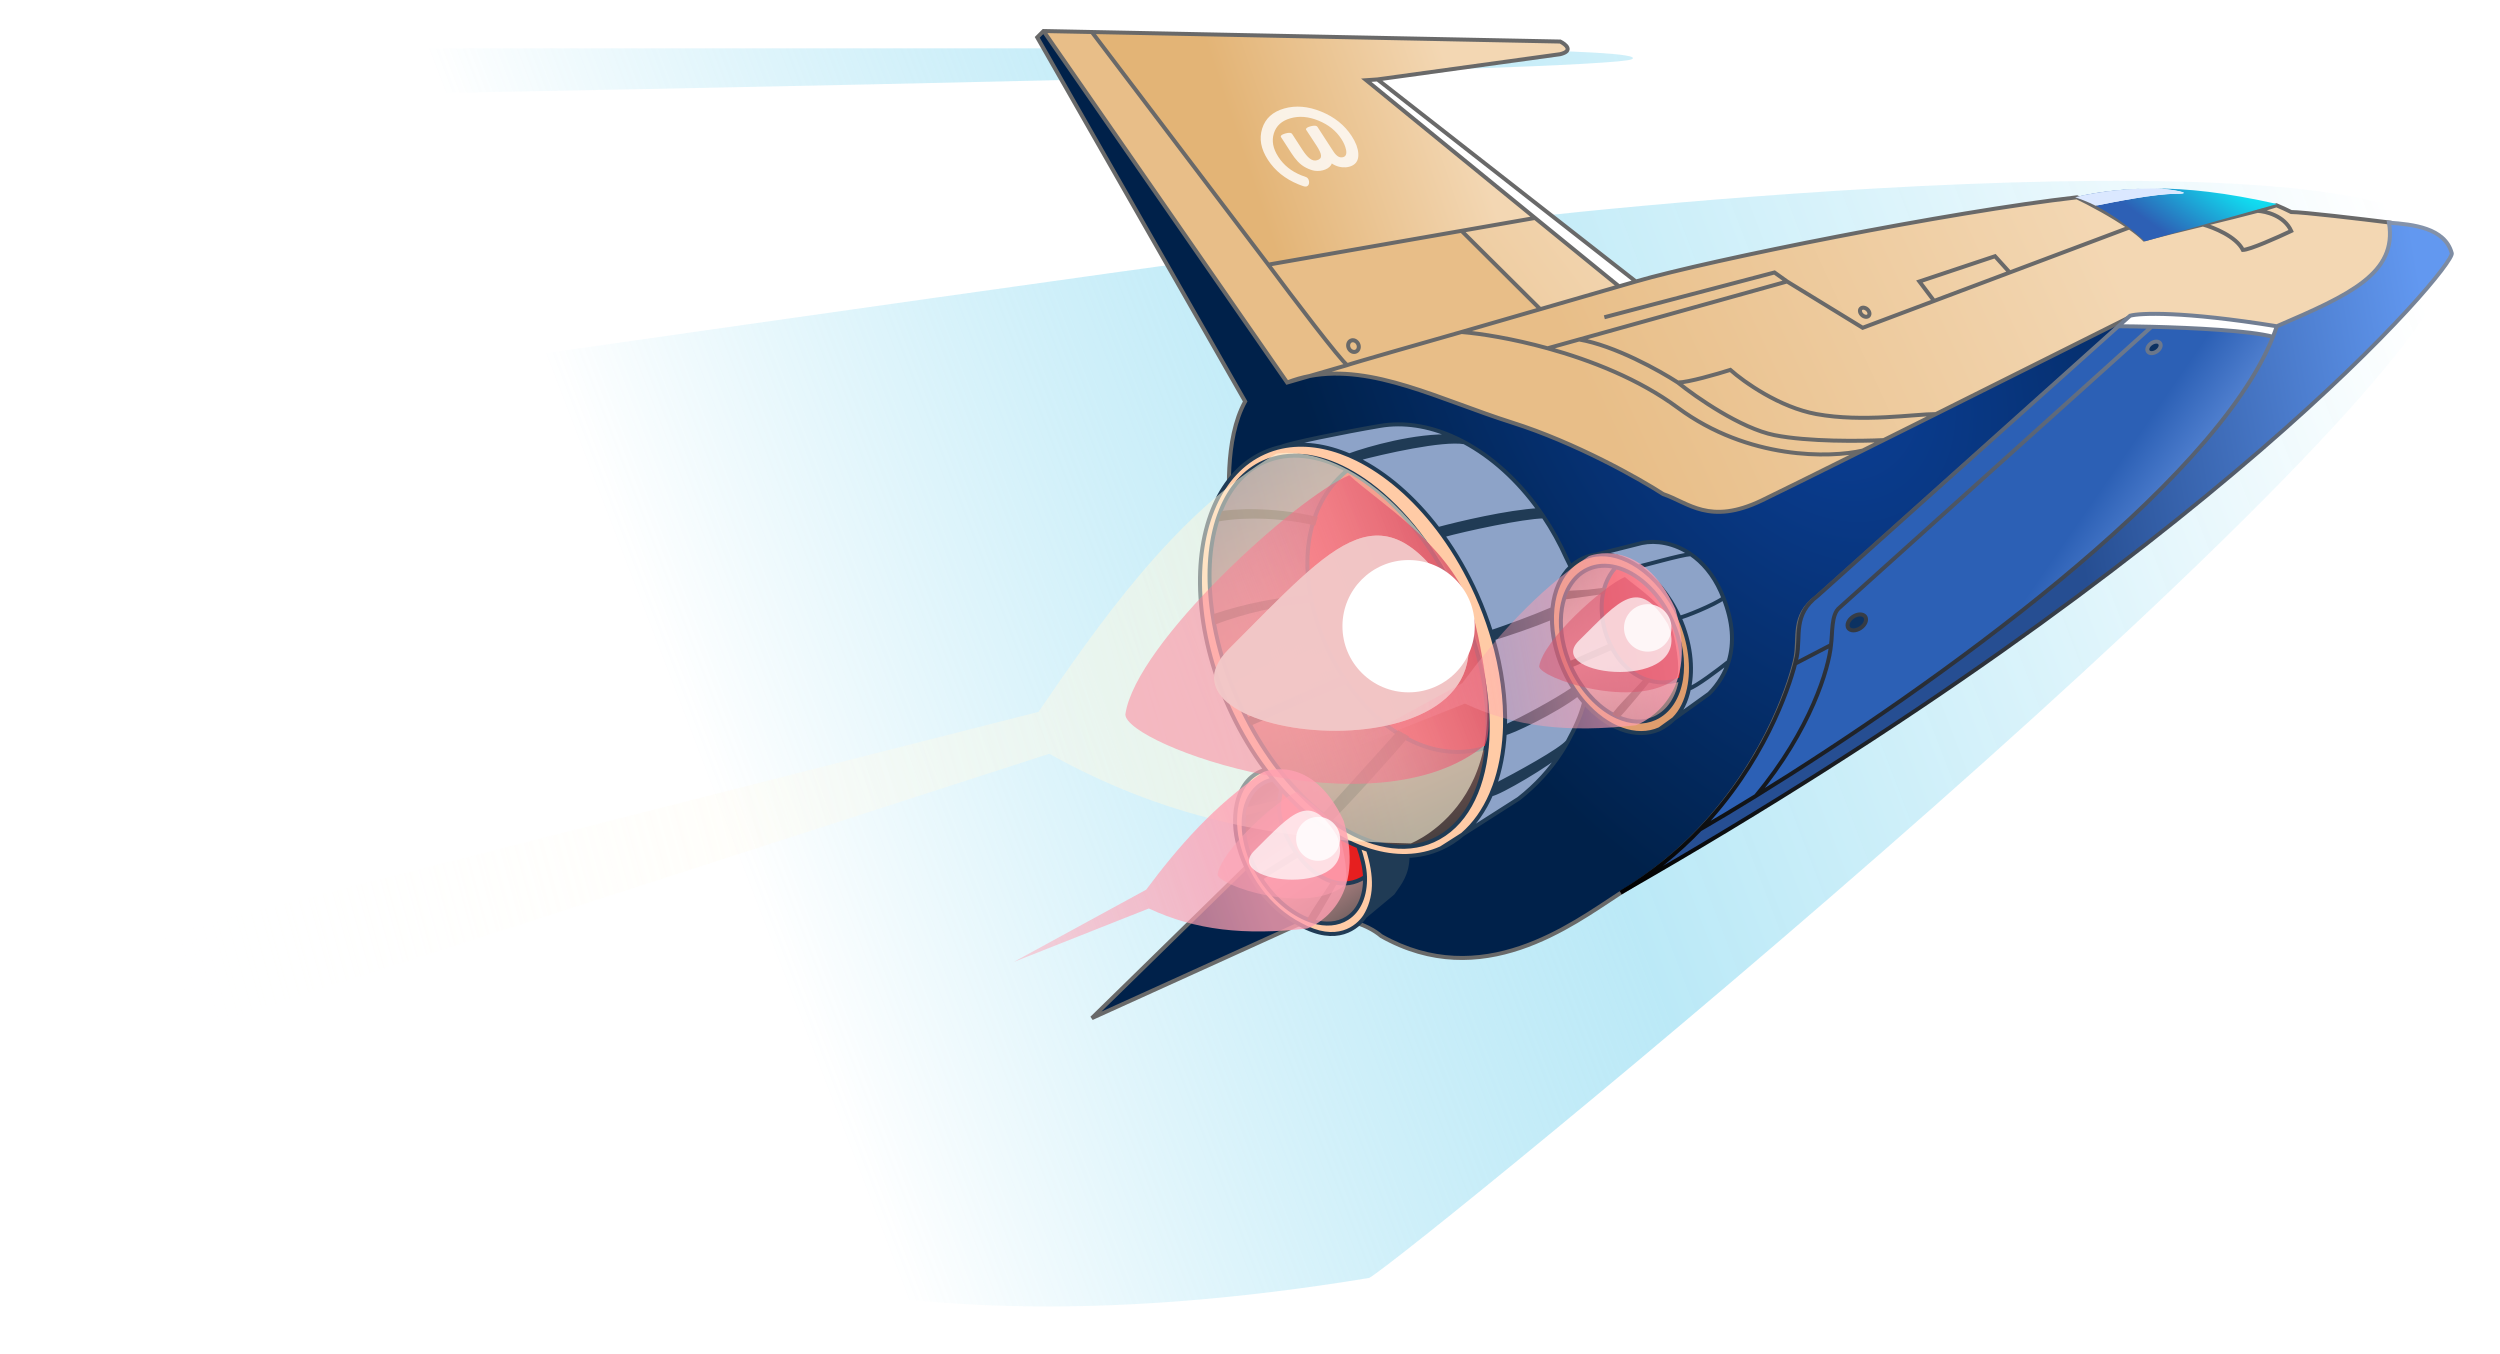 <?xml version="1.0" encoding="UTF-8"?> <svg xmlns="http://www.w3.org/2000/svg" width="2501" height="1355" viewBox="0 0 2501 1355" fill="none"> <g filter="url(#filter0_f_277_1854)"> <path d="M2452 248.164C2484.84 379.292 1399.38 1264.41 1369.66 1278.46C294.834 1455.8 180.448 763.311 257.609 394.902C594.926 345.989 1312.42 243.169 1483.84 223.187C1511.99 216.943 2419.15 117.036 2452 248.164Z" fill="url(#paint0_linear_277_1854)"></path> <path d="M223.199 48.349H1194.49C1349.85 47.308 1654.95 48.036 1632.43 59.276C1609.9 70.516 689.813 88.935 232.584 96.74L223.199 48.349Z" fill="url(#paint1_linear_277_1854)"></path> </g> <path d="M1043.94 31.039L1287.69 382.668C1295.09 379.747 1302.56 377.617 1310.11 376.173L1347.77 365.26C1340.71 360.138 1293.62 298.093 1268.78 264.756L1092.27 32.023L1043.94 31.039Z" fill="url(#paint2_linear_277_1854)"></path> <path d="M2077.77 197.379C1949.59 212.117 1712.15 259.683 1636.5 281.601L1619.69 286.472L1540.89 309.303L1462.1 332.134C1481.37 333.717 1512.93 338.671 1548.25 348.425L1579.77 339.633L1787.79 281.601L1863.44 327.923L1934.88 301.049L1920.17 281.601L1995.82 256.334L2010.53 272.594L2130.3 227.54C2113.04 215.393 2089.83 203.159 2077.77 197.379Z" fill="url(#paint3_linear_277_1854)"></path> <path d="M2130.3 317.396C2140.1 314.588 2183.25 312.763 2277.39 327.923C2350.93 296.34 2399.26 273.179 2390.86 222.645C2362.84 219.136 2303.86 212.117 2292.1 212.117C2287.26 209.696 2282.4 207.441 2277.39 205.37C2272.78 206.961 2266.26 208.854 2258.48 210.949C2266.88 211.338 2285.37 215.907 2292.1 231.068C2278.79 237.384 2250.49 250.018 2243.77 250.018C2237.04 236.542 2214.35 227.465 2203.84 224.611C2182.35 229.84 2160.76 235.105 2145.01 239.49C2141.21 235.681 2136.09 231.615 2130.3 227.54L2010.53 272.594L1934.88 301.049L1863.44 327.923L1787.79 281.601L1579.77 339.633C1615.07 345.631 1660.32 370.822 1678.53 382.668C1688.61 382.668 1717.75 374.246 1731.06 370.035C1744.37 381.966 1780.23 407.514 1817.21 414.251C1863.44 422.674 1915.24 414.251 1936.62 414.251C2006.37 379.44 2081.04 342.076 2130.3 317.396Z" fill="url(#paint4_linear_277_1854)"></path> <path d="M2203.84 224.611C2214.35 227.465 2237.04 236.542 2243.77 250.018C2250.49 250.018 2278.79 237.384 2292.1 231.068C2285.37 215.907 2266.88 211.338 2258.48 210.949C2243.9 214.869 2224.88 219.495 2205.65 224.171L2205.65 224.172L2203.84 224.611Z" fill="url(#paint5_linear_277_1854)"></path> <path d="M1920.17 281.601L1934.88 301.049L2010.53 272.594L1995.82 256.334L1920.17 281.601Z" fill="url(#paint6_linear_277_1854)"></path> <path d="M1678.53 382.668C1696.74 397.407 1741.56 428.569 1775.18 435.307C1808.8 442.045 1862.04 441.42 1884.45 440.266C1901.18 431.933 1918.74 423.176 1936.62 414.251C1915.24 414.251 1863.44 422.674 1817.21 414.251C1780.23 407.514 1744.37 381.966 1731.06 370.035C1717.75 374.246 1688.61 382.668 1678.53 382.668Z" fill="url(#paint7_linear_277_1854)"></path> <path d="M1678.53 407.935C1749.13 460.153 1831.22 458.222 1863.44 450.729C1870.26 447.333 1877.28 443.838 1884.45 440.266C1862.04 441.42 1808.8 442.045 1775.18 435.307C1741.56 428.569 1696.74 397.407 1678.53 382.668C1660.32 370.822 1615.07 345.631 1579.77 339.633L1548.25 348.425C1591.23 360.294 1639.77 379.272 1678.53 407.935Z" fill="url(#paint8_linear_277_1854)"></path> <path d="M1512.53 422.674C1576.4 442.887 1640 478.822 1663.82 494.263C1689.03 502.685 1710.05 525.846 1762.58 500.579C1777.68 493.315 1815.85 474.411 1863.44 450.729C1831.22 458.222 1749.13 460.153 1678.53 407.935C1639.77 379.272 1591.23 360.294 1548.25 348.425C1512.93 338.671 1481.37 333.717 1462.1 332.134C1425.24 342.624 1350.78 363.934 1347.77 365.26L1310.11 376.173C1373.23 364.093 1441.2 400.104 1512.53 422.674Z" fill="url(#paint9_linear_277_1854)"></path> <path d="M1462.1 230.915L1268.78 264.756C1293.62 298.093 1340.71 360.138 1347.77 365.26C1350.78 363.934 1425.24 342.624 1462.1 332.134L1540.89 309.303L1462.1 230.915Z" fill="url(#paint10_linear_277_1854)"></path> <path d="M1636.5 281.601L1378.05 79.467L1366.81 80.245L1535.64 218.04L1619.69 286.472L1636.5 281.601Z" fill="white"></path> <path d="M1378.05 79.467L1560.86 54.2C1574.3 50.831 1566.46 44.374 1560.86 41.567L1092.27 32.023L1268.78 264.756L1462.1 230.915L1535.64 218.04L1366.81 80.245L1378.05 79.467Z" fill="url(#paint11_linear_277_1854)"></path> <path d="M1619.69 286.472L1535.64 218.04L1462.1 230.915L1540.89 309.303L1619.69 286.472Z" fill="url(#paint12_linear_277_1854)"></path> <path d="M1287.69 382.668L1043.94 31.039L1037.64 37.356L1245.67 401.618C1224.65 439.518 1229.21 499.527 1231.31 524.793C1233.16 555.9 1244.19 634.743 1273.49 701.255C1287.69 770.822 1320.8 784.522 1253.88 860.476L1092.27 1018.55L1292.15 927.863C1334.23 908.772 1369.42 925.62 1381.75 936.43C1482.61 993.281 1572.12 925.226 1619.69 894.319C1651.24 875.551 1677.46 853.771 1699.18 831.152C1770.07 757.345 1792.98 674.613 1796.2 658.496C1800.4 637.441 1791.99 616.385 1817.21 597.435L2118.53 327.923L2130.3 317.396C2081.04 342.076 2006.37 379.44 1936.62 414.251C1918.74 423.176 1901.18 431.933 1884.45 440.266C1877.28 443.838 1870.26 447.333 1863.44 450.729C1815.85 474.411 1777.68 493.315 1762.58 500.579C1710.05 525.846 1689.03 502.685 1663.82 494.263C1640 478.822 1576.4 442.887 1512.53 422.674C1441.2 400.104 1373.23 364.093 1310.11 376.173L1287.69 382.668Z" fill="url(#paint13_radial_277_1854)"></path> <path d="M1868.02 309.466C1870.23 311.428 1870.87 314.317 1869.45 315.919C1868.03 317.52 1865.09 317.227 1862.88 315.265C1860.66 313.302 1860.02 310.413 1861.44 308.812C1862.86 307.21 1865.8 307.503 1868.02 309.466Z" fill="url(#paint14_linear_277_1854)"></path> <path d="M1358.65 343.955C1360.12 346.947 1359.23 350.392 1356.67 351.65C1354.11 352.908 1350.84 351.503 1349.37 348.511C1347.9 345.52 1348.79 342.075 1351.35 340.816C1353.91 339.558 1357.18 340.964 1358.65 343.955Z" fill="url(#paint15_linear_277_1854)"></path> <path d="M1043.94 31.039L1043.98 29.039L1043.13 29.022L1042.53 29.626L1043.94 31.039ZM1287.69 382.668L1286.05 383.807L1286.87 384.989L1288.25 384.589L1287.69 382.668ZM1512.53 422.674L1513.13 420.767L1512.53 422.674ZM1663.82 494.263L1662.73 495.941L1662.94 496.079L1663.18 496.16L1663.82 494.263ZM1762.58 500.579L1763.44 502.382L1762.58 500.579ZM2130.3 317.396L2129.75 315.473L2129.57 315.524L2129.4 315.607L2130.3 317.396ZM1817.21 597.435L1818.41 599.034L1818.48 598.983L1818.54 598.926L1817.21 597.435ZM1796.2 658.496L1798.16 658.888L1796.2 658.496ZM1619.69 894.319L1618.67 892.6L1618.63 892.62L1618.6 892.642L1619.69 894.319ZM1381.75 936.43L1380.44 937.935L1380.59 938.071L1380.77 938.173L1381.75 936.43ZM1560.86 54.2L1561.13 56.182L1561.24 56.167L1561.34 56.141L1560.86 54.2ZM1560.86 41.567L1561.75 39.779L1561.35 39.576L1560.9 39.567L1560.86 41.567ZM1037.64 37.356L1036.22 35.943L1035.15 37.023L1035.9 38.348L1037.64 37.356ZM1245.67 401.618L1247.41 402.588L1247.96 401.603L1247.4 400.626L1245.67 401.618ZM1231.31 524.793L1233.31 524.674L1233.3 524.628L1231.31 524.793ZM1292.15 927.863L1291.33 926.041L1292.15 927.863ZM1092.27 1018.55L1090.87 1017.12L1093.1 1020.37L1092.27 1018.55ZM2277.39 327.923L2277.07 329.898L2277.64 329.991L2278.18 329.761L2277.39 327.923ZM2390.86 222.645L2392.83 222.317L2392.58 220.846L2391.1 220.661L2390.86 222.645ZM1699.18 831.152L1700.63 832.538L1699.18 831.152ZM2292.1 212.117L2291.2 213.906L2291.62 214.118H2292.1V212.117ZM2077.77 197.379L2078.63 195.575L2078.11 195.326L2077.54 195.391L2077.77 197.379ZM1863.44 450.729L1864.33 452.52L1863.44 450.729ZM1678.53 407.935L1679.72 406.326L1678.53 407.935ZM1863.44 327.923L1862.39 329.629L1863.23 330.14L1864.14 329.796L1863.44 327.923ZM2145.01 239.49L2143.59 240.903L2144.42 241.73L2145.54 241.417L2145.01 239.49ZM2277.39 205.37L2278.15 203.521L2277.45 203.231L2276.73 203.479L2277.39 205.37ZM2203.84 224.611L2203.37 222.668L2203.84 224.611ZM2243.77 250.018L2241.98 250.911L2242.53 252.018H2243.77V250.018ZM2258.48 210.949L2257.96 209.017L2258.48 210.949ZM2292.1 231.068L2292.95 232.875L2294.71 232.039L2293.92 230.257L2292.1 231.068ZM2130.3 227.54L2131.45 225.904L2130.3 227.54ZM1920.17 281.601L1919.54 279.704L1916.9 280.586L1918.58 282.808L1920.17 281.601ZM1995.82 256.334L1997.3 254.992L1996.42 254.023L1995.18 254.437L1995.82 256.334ZM2010.53 272.594L2011.23 274.466L2010.53 272.594ZM1775.18 272.594L1776.35 270.966L1775.58 270.42L1774.68 270.659L1775.18 272.594ZM2118.53 327.923L2119.86 329.414L2118.53 327.923ZM1619.69 286.472L1620.25 288.393L1619.69 286.472ZM1366.81 80.245L1366.67 78.249L1361.63 78.599L1365.54 81.795L1366.81 80.245ZM1462.1 230.915L1461.75 228.945L1462.1 230.915ZM1540.89 309.303L1541.45 311.224L1540.89 309.303ZM1884.45 440.266L1885.34 442.056L1884.45 440.266ZM1731.06 370.035L1732.39 368.545L1731.54 367.783L1730.45 368.128L1731.06 370.035ZM1817.21 414.251L1816.85 416.219L1817.21 414.251ZM1936.62 414.251L1937.51 416.041L1936.62 414.251ZM1579.77 339.633L1579.23 337.706L1579.77 339.633ZM1347.77 365.26L1348.33 367.181L1348.45 367.145L1348.58 367.091L1347.77 365.26ZM2205.65 224.172L2205.18 222.228L2205.18 222.228L2205.65 224.172ZM2205.65 224.171L2206.13 226.115L2206.13 226.114L2205.65 224.171ZM1253.88 860.476L1255.27 861.906L1255.33 861.854L1255.38 861.798L1253.88 860.476ZM1273.49 701.255L1275.45 700.855L1275.41 700.645L1275.32 700.449L1273.49 701.255ZM1042.3 32.179L1286.05 383.807L1289.33 381.528L1045.59 29.9L1042.3 32.179ZM1511.92 424.581C1575.58 444.723 1639.01 480.561 1662.73 495.941L1664.91 492.584C1641 477.083 1577.23 441.051 1513.13 420.767L1511.92 424.581ZM1663.18 496.16C1669.35 498.218 1675.24 501.173 1681.65 504.168C1688.01 507.14 1694.79 510.105 1702.48 511.997C1717.96 515.808 1736.82 515.186 1763.44 502.382L1761.71 498.777C1735.8 511.239 1717.89 511.67 1703.43 508.112C1696.15 506.319 1689.66 503.494 1683.35 500.544C1677.08 497.617 1670.9 494.518 1664.45 492.365L1663.18 496.16ZM1816.01 595.836C1802.93 605.663 1798.49 616.157 1796.85 626.873C1796.04 632.145 1795.9 637.477 1795.71 642.662C1795.51 647.894 1795.25 653.014 1794.24 658.105L1798.16 658.888C1799.24 653.451 1799.51 648.043 1799.71 642.813C1799.91 637.537 1800.03 632.472 1800.8 627.48C1802.31 617.666 1806.27 608.157 1818.41 599.034L1816.01 595.836ZM1618.6 892.642C1570.71 923.753 1482.35 990.838 1382.74 934.688L1380.77 938.173C1482.88 995.724 1573.52 926.699 1620.78 895.997L1618.6 892.642ZM1637.73 280.025L1379.28 77.891L1376.81 81.043L1635.27 283.177L1637.73 280.025ZM1378.32 81.449L1561.13 56.182L1560.58 52.219L1377.77 77.486L1378.32 81.449ZM1561.34 56.141C1564.81 55.271 1567.3 54.121 1568.77 52.579C1569.53 51.771 1570.04 50.834 1570.22 49.791C1570.39 48.758 1570.2 47.777 1569.85 46.913C1569.17 45.252 1567.77 43.818 1566.36 42.691C1564.91 41.53 1563.25 40.528 1561.75 39.779L1559.96 43.355C1561.27 44.01 1562.68 44.867 1563.86 45.812C1565.08 46.791 1565.85 47.708 1566.15 48.433C1566.28 48.762 1566.29 48.984 1566.27 49.135C1566.25 49.276 1566.17 49.506 1565.87 49.821C1565.2 50.525 1563.62 51.445 1560.37 52.26L1561.34 56.141ZM1042.53 29.626L1036.22 35.943L1039.06 38.769L1045.36 32.452L1042.53 29.626ZM1035.9 38.348L1243.93 402.61L1247.4 400.626L1039.38 36.364L1035.9 38.348ZM1243.92 400.648C1233.19 419.994 1229.05 444.833 1227.82 467.836C1226.59 490.881 1228.26 512.316 1229.31 524.959L1233.3 524.628C1232.25 512.004 1230.6 490.802 1231.82 468.05C1233.04 445.258 1237.13 421.142 1247.41 402.588L1243.92 400.648ZM1291.33 926.041L1091.45 1016.73L1093.1 1020.37L1292.98 929.684L1291.33 926.041ZM2130.85 319.319C2133.07 318.683 2137.41 318.05 2144.28 317.722C2151.09 317.397 2160.28 317.378 2172.13 317.92C2195.81 319.003 2230.06 322.327 2277.07 329.898L2277.71 325.949C2230.58 318.36 2196.18 315.016 2172.31 313.923C2160.37 313.377 2151.06 313.394 2144.08 313.726C2137.16 314.057 2132.43 314.705 2129.75 315.473L2130.85 319.319ZM2278.18 329.761C2314.88 313.998 2345.62 300.211 2366.1 283.957C2376.37 275.804 2384.16 266.951 2388.83 256.809C2393.51 246.638 2394.99 235.305 2392.83 222.317L2388.88 222.973C2390.92 235.252 2389.51 245.764 2385.2 255.136C2380.87 264.536 2373.56 272.922 2363.61 280.824C2343.63 296.68 2313.44 310.265 2276.6 326.085L2278.18 329.761ZM1794.24 658.105C1791.07 673.97 1768.28 756.313 1697.74 829.767L1700.63 832.538C1771.85 758.377 1794.89 675.256 1798.16 658.888L1794.24 658.105ZM1697.74 829.767C1676.13 852.267 1650.05 873.932 1618.67 892.6L1620.71 896.038C1652.43 877.171 1678.79 855.275 1700.63 832.538L1697.74 829.767ZM2391.1 220.661C2377.09 218.905 2355.33 216.272 2335.6 214.077C2315.95 211.891 2298.12 210.117 2292.1 210.117V214.118C2297.84 214.118 2315.38 215.853 2335.16 218.053C2354.87 220.245 2376.6 222.876 2390.61 224.63L2391.1 220.661ZM2077.54 195.391C1949.27 210.141 1711.71 257.726 1635.94 279.68L1637.06 283.522C1712.58 261.64 1949.91 214.094 2078 199.366L2077.54 195.391ZM1763.44 502.382C1778.56 495.11 1816.75 476.199 1864.33 452.52L1862.55 448.938C1814.96 472.623 1776.8 491.52 1761.71 498.777L1763.44 502.382ZM1862.98 448.78C1831.18 456.177 1749.73 458.11 1679.72 406.326L1677.34 409.543C1748.53 462.195 1831.26 460.266 1863.89 452.677L1862.98 448.78ZM1679.72 406.326C1640.69 377.461 1591.88 358.4 1548.78 346.497L1547.72 350.353C1590.57 362.189 1638.86 381.083 1677.34 409.543L1679.72 406.326ZM1548.78 346.497C1513.35 336.712 1481.67 331.735 1462.26 330.141L1461.93 334.128C1481.07 335.7 1512.51 340.63 1547.72 350.353L1548.78 346.497ZM1786.75 283.307L1862.39 329.629L1864.48 326.218L1788.84 279.895L1786.75 283.307ZM2292.99 210.329C2288.12 207.889 2283.22 205.614 2278.15 203.521L2276.62 207.218C2281.59 209.268 2286.4 211.502 2291.2 213.906L2292.99 210.329ZM2145.54 241.417C2161.26 237.043 2182.81 231.786 2204.32 226.555L2203.37 222.668C2181.88 227.894 2160.26 233.167 2144.47 237.563L2145.54 241.417ZM2203.32 226.542C2208.44 227.933 2216.59 230.861 2224.26 235.083C2231.99 239.344 2238.9 244.736 2241.98 250.911L2245.56 249.125C2241.91 241.824 2234.11 235.94 2226.19 231.579C2218.2 227.181 2209.75 224.143 2204.37 222.681L2203.32 226.542ZM2259 212.881C2266.79 210.783 2273.37 208.875 2278.04 207.26L2276.73 203.479C2272.2 205.047 2265.74 206.925 2257.96 209.017L2259 212.881ZM2258.38 212.947C2262.35 213.131 2268.81 214.316 2275.06 217.277C2281.3 220.234 2287.16 224.875 2290.27 231.879L2293.92 230.257C2290.31 222.1 2283.56 216.877 2276.77 213.662C2269.99 210.45 2263.01 209.156 2258.57 208.951L2258.38 212.947ZM2243.77 252.018C2244.86 252.018 2246.23 251.771 2247.71 251.404C2249.23 251.028 2250.99 250.492 2252.92 249.84C2256.79 248.537 2261.42 246.742 2266.22 244.761C2275.84 240.796 2286.28 236.043 2292.95 232.875L2291.24 229.26C2284.61 232.409 2274.24 237.131 2264.7 241.062C2259.93 243.028 2255.39 244.786 2251.64 246.049C2249.77 246.681 2248.12 247.181 2246.75 247.521C2245.34 247.869 2244.36 248.017 2243.77 248.017V252.018ZM2076.9 199.182C2088.92 204.941 2112.02 217.12 2129.15 229.175L2131.45 225.904C2114.07 213.667 2090.74 201.378 2078.63 195.575L2076.9 199.182ZM2129.15 229.175C2134.89 233.22 2139.91 237.21 2143.59 240.903L2146.42 238.077C2142.51 234.152 2137.28 230.011 2131.45 225.904L2129.15 229.175ZM1864.14 329.796L1935.59 302.921L1934.18 299.177L1862.73 326.051L1864.14 329.796ZM1936.48 299.842L1921.77 280.394L1918.58 282.808L1933.29 302.256L1936.48 299.842ZM1920.81 283.498L1996.45 258.231L1995.18 254.437L1919.54 279.704L1920.81 283.498ZM1935.59 302.921L2011.23 274.466L2009.82 270.722L1934.18 299.177L1935.59 302.921ZM2011.23 274.466L2131 229.412L2129.59 225.668L2009.82 270.722L2011.23 274.466ZM1994.33 257.676L2009.04 273.936L2012.01 271.252L1997.3 254.992L1994.33 257.676ZM1788.95 279.973L1776.35 270.966L1774.02 274.221L1786.63 283.229L1788.95 279.973ZM1774.68 270.659L1604.47 315.461L1605.49 319.33L1775.69 274.528L1774.68 270.659ZM2128.96 315.905L2117.19 326.432L2119.86 329.414L2131.63 318.886L2128.96 315.905ZM2117.19 326.432L1815.88 595.944L1818.54 598.926L2119.86 329.414L2117.19 326.432ZM1620.25 288.393L1637.06 283.522L1635.94 279.68L1619.13 284.55L1620.25 288.393ZM1366.95 82.24L1378.18 81.463L1377.91 77.472L1366.67 78.249L1366.95 82.24ZM1620.95 284.921L1536.9 216.489L1534.38 219.592L1618.43 288.023L1620.95 284.921ZM1536.9 216.491L1368.07 78.695L1365.54 81.795L1534.38 219.59L1536.9 216.491ZM1560.9 39.567L1092.31 30.024L1092.23 34.023L1560.81 43.567L1560.9 39.567ZM1092.31 30.024L1043.98 29.039L1043.9 33.039L1092.23 34.023L1092.31 30.024ZM1270.37 263.548L1093.87 30.815L1090.68 33.232L1267.19 265.965L1270.37 263.548ZM1535.3 216.07L1461.75 228.945L1462.44 232.885L1535.99 220.011L1535.3 216.07ZM1461.75 228.945L1268.43 262.786L1269.12 266.727L1462.44 232.885L1461.75 228.945ZM1462.65 334.056L1541.45 311.224L1540.34 307.382L1461.54 330.213L1462.65 334.056ZM1541.45 311.224L1620.25 288.393L1619.13 284.55L1540.34 307.382L1541.45 311.224ZM1460.69 232.333L1539.48 310.721L1542.3 307.885L1463.51 229.497L1460.69 232.333ZM1677.27 384.223C1686.44 391.648 1702.28 403.18 1720.06 413.709C1737.8 424.216 1757.64 433.832 1774.79 437.268L1775.58 433.346C1759.11 430.045 1739.73 420.71 1722.1 410.267C1704.5 399.845 1688.82 388.426 1679.78 381.113L1677.27 384.223ZM1864.33 452.52C1871.15 449.123 1878.17 445.629 1885.34 442.056L1883.56 438.475C1876.39 442.048 1869.37 445.542 1862.55 448.938L1864.33 452.52ZM1774.79 437.268C1808.67 444.059 1862.12 443.419 1884.55 442.263L1884.35 438.268C1861.95 439.422 1808.93 440.031 1775.58 433.346L1774.79 437.268ZM1678.53 384.668C1683.87 384.668 1693.93 382.484 1704.08 379.867C1714.33 377.224 1724.98 374.055 1731.66 371.942L1730.45 368.128C1723.83 370.225 1713.25 373.372 1703.08 375.994C1692.82 378.641 1683.27 380.668 1678.53 380.668V384.668ZM1729.72 371.524C1743.16 383.571 1779.35 409.387 1816.85 416.219L1817.57 412.283C1781.1 405.64 1745.57 380.361 1732.39 368.545L1729.72 371.524ZM1885.34 442.056C1902.07 433.723 1919.63 424.966 1937.51 416.041L1935.73 412.462C1917.84 421.386 1900.28 430.143 1883.56 438.475L1885.34 442.056ZM1937.51 416.041C2007.26 381.229 2081.93 343.865 2131.19 319.184L2129.4 315.607C2080.14 340.288 2005.48 377.651 1935.73 412.462L1937.51 416.041ZM1816.85 416.219C1840.19 420.471 1864.87 420.463 1886.33 419.408C1897.07 418.879 1907.02 418.087 1915.6 417.43C1924.21 416.77 1931.37 416.252 1936.62 416.252V412.251C1931.18 412.251 1923.85 412.785 1915.29 413.441C1906.7 414.1 1896.8 414.887 1886.14 415.412C1864.79 416.462 1840.46 416.454 1817.57 412.283L1816.85 416.219ZM1548.79 350.352L1580.3 341.559L1579.23 337.706L1547.71 346.498L1548.79 350.352ZM1580.3 341.559L1788.33 283.528L1787.25 279.674L1579.23 337.706L1580.3 341.559ZM1679.62 380.991C1670.44 375.021 1654.5 365.718 1636.41 357.15C1618.35 348.593 1598.02 340.705 1580.1 337.661L1579.43 341.605C1596.82 344.558 1616.76 352.266 1634.7 360.765C1652.62 369.254 1668.4 378.469 1677.44 384.345L1679.62 380.991ZM1267.18 265.952C1279.6 282.626 1297.59 306.482 1313.36 326.815C1321.24 336.979 1328.58 346.274 1334.4 353.353C1337.3 356.891 1339.84 359.889 1341.88 362.171C1343.86 364.394 1345.51 366.091 1346.6 366.879L1348.94 363.641C1348.26 363.148 1346.9 361.787 1344.86 359.506C1342.87 357.284 1340.38 354.334 1337.49 350.814C1331.71 343.777 1324.4 334.517 1316.52 324.363C1300.77 304.058 1282.8 280.223 1270.38 263.561L1267.18 265.952ZM1288.43 384.528C1295.71 381.654 1303.06 379.559 1310.48 378.138L1309.73 374.209C1302.07 375.675 1294.48 377.839 1286.96 380.807L1288.43 384.528ZM1310.66 378.094L1348.33 367.181L1347.21 363.339L1309.55 374.252L1310.66 378.094ZM1288.25 384.589L1310.66 378.094L1309.55 374.252L1287.13 380.747L1288.25 384.589ZM1310.48 378.138C1341.56 372.19 1373.96 378.06 1407.66 388.343C1424.49 393.481 1441.6 399.702 1459 406.066C1476.38 412.423 1494.04 418.922 1511.92 424.581L1513.13 420.767C1495.35 415.14 1477.77 408.674 1460.37 402.309C1442.99 395.95 1425.78 389.692 1408.82 384.516C1374.92 374.171 1341.77 368.076 1309.73 374.209L1310.48 378.138ZM2204.32 226.555L2206.12 226.115L2205.18 222.228L2203.37 222.668L2204.32 226.555ZM2204.32 226.555C2204.92 226.408 2205.52 226.262 2206.12 226.115L2205.18 222.228C2204.58 222.375 2203.97 222.521 2203.37 222.668L2204.32 226.555ZM2257.96 209.017C2243.41 212.93 2224.42 217.549 2205.18 222.227L2206.13 226.114C2225.34 221.441 2244.39 216.808 2259 212.881L2257.96 209.017ZM2205.18 222.227L2205.18 222.228L2206.12 226.116L2206.13 226.115L2205.18 222.227ZM1348.58 367.091C1348.57 367.093 1348.59 367.083 1348.66 367.058C1348.72 367.035 1348.81 367.006 1348.91 366.969C1349.12 366.896 1349.4 366.803 1349.76 366.689C1350.46 366.462 1351.42 366.164 1352.62 365.8C1355.01 365.072 1358.3 364.092 1362.29 362.919C1370.26 360.572 1381 357.457 1392.8 354.055C1416.39 347.252 1444.22 339.303 1462.64 334.058L1461.55 330.211C1443.12 335.456 1415.29 343.406 1391.69 350.211C1379.89 353.614 1369.14 356.731 1361.16 359.081C1357.17 360.256 1353.86 361.24 1351.45 361.973C1349.14 362.679 1347.48 363.202 1346.96 363.429L1348.58 367.091ZM1252.48 859.046L1090.87 1017.12L1093.67 1019.98L1255.27 861.906L1252.48 859.046ZM1229.31 524.912C1231.17 556.163 1242.24 635.26 1271.66 702.061L1275.32 700.449C1246.15 634.225 1235.15 555.638 1233.3 524.674L1229.31 524.912ZM1271.53 701.655C1275.11 719.181 1279.88 733.19 1283.93 745.429C1287.99 757.716 1291.29 768.098 1292.11 778.626C1293.73 799.418 1285.72 821.302 1252.37 859.154L1255.38 861.798C1288.95 823.696 1297.85 800.753 1296.1 778.315C1295.23 767.227 1291.77 756.394 1287.73 744.172C1283.67 731.904 1278.97 718.113 1275.45 700.855L1271.53 701.655ZM1383.07 934.926C1370.28 923.716 1334.27 906.558 1291.33 926.041L1292.98 929.684C1334.19 910.985 1368.56 927.524 1380.44 937.935L1383.07 934.926ZM1866.69 310.962C1867.52 311.695 1867.99 312.549 1868.15 313.263C1868.31 313.979 1868.13 314.392 1867.96 314.592L1870.95 317.245C1872.19 315.844 1872.41 314.011 1872.05 312.392C1871.69 310.77 1870.73 309.198 1869.34 307.969L1866.69 310.962ZM1867.96 314.592C1867.78 314.792 1867.39 315.01 1866.66 314.938C1865.93 314.865 1865.03 314.501 1864.2 313.768L1861.55 316.761C1862.94 317.991 1864.61 318.754 1866.26 318.919C1867.92 319.083 1869.71 318.647 1870.95 317.245L1867.96 314.592ZM1864.2 313.768C1863.38 313.035 1862.91 312.181 1862.75 311.468C1862.59 310.751 1862.76 310.339 1862.93 310.139L1859.94 307.485C1858.7 308.886 1858.48 310.719 1858.84 312.338C1859.2 313.96 1860.16 315.532 1861.55 316.761L1864.2 313.768ZM1862.93 310.139C1863.11 309.938 1863.5 309.72 1864.23 309.793C1864.96 309.865 1865.86 310.23 1866.69 310.962L1869.34 307.969C1867.96 306.739 1866.28 305.976 1864.63 305.812C1862.98 305.648 1861.18 306.084 1859.94 307.485L1862.93 310.139ZM1356.85 344.837C1357.97 347.109 1357.11 349.207 1355.79 349.855L1357.55 353.445C1361.36 351.577 1362.26 346.785 1360.44 343.073L1356.85 344.837ZM1355.79 349.855C1354.47 350.502 1352.28 349.901 1351.17 347.629L1347.58 349.393C1349.4 353.105 1353.75 355.314 1357.55 353.445L1355.79 349.855ZM1351.17 347.629C1350.05 345.358 1350.91 343.259 1352.23 342.612L1350.47 339.021C1346.66 340.89 1345.75 345.682 1347.58 349.393L1351.17 347.629ZM1352.23 342.612C1353.55 341.964 1355.73 342.565 1356.85 344.837L1360.44 343.073C1358.62 339.362 1354.27 337.152 1350.47 339.021L1352.23 342.612Z" fill="#696969"></path> <g opacity="0.8"> <path d="M1352.22 136.098C1354.27 139.256 1355.87 142.305 1356.99 145.255C1358.06 148.182 1358.73 151.023 1358.87 153.741C1359.07 157.149 1358.47 159.958 1356.95 162.124C1352.79 168.271 1340.9 169.529 1332.31 163.507C1330.58 168.884 1322.53 171.807 1315.42 170.837C1312.68 170.475 1309.95 169.482 1306.67 167.853C1303.5 166.314 1300.79 164.133 1298.33 161.564C1295.95 159.053 1293.86 156.221 1291.98 153.329L1284.36 141.518L1281.49 137.096C1280.8 136.033 1281.99 134.982 1283.88 134.21C1284.47 133.963 1285.12 133.739 1285.79 133.548C1286.46 133.357 1287.18 133.19 1287.83 133.086C1289.94 132.679 1291.89 132.836 1292.6 133.933L1292.62 133.966C1292.68 134.066 1293.85 135.861 1295.34 138.154L1302.67 149.457C1305.39 153.645 1307.92 156.826 1310.47 158.698C1312.75 160.412 1315.07 161.014 1317.6 160.29C1320.43 159.487 1321.67 157.991 1321.57 155.774C1321.47 153.362 1319.89 150.03 1317.08 145.709C1313.54 140.257 1311.7 137.475 1309.81 134.626C1308.86 133.163 1307.87 131.71 1306.75 129.982C1306.02 128.852 1307.11 127.831 1308.95 127.07C1309.51 126.832 1310.16 126.608 1310.87 126.407C1311.54 126.217 1312.26 126.049 1312.91 125.945C1315.12 125.552 1317.18 125.711 1317.9 126.808L1333.82 151.341C1335.48 153.901 1337.17 155.665 1338.83 156.611C1340.39 157.466 1341.99 157.68 1343.68 157.198C1345.06 156.806 1345.99 155.989 1346.47 154.791C1347 153.495 1346.99 151.728 1346.54 149.492L1346.5 149.502C1346.14 147.793 1345.57 146.066 1344.81 144.314C1344.04 142.561 1343.06 140.793 1341.92 139.031C1339.24 134.909 1336.01 131.34 1332.23 128.281C1328.41 125.233 1324.01 122.705 1319.01 120.663C1314 118.622 1309.21 117.425 1304.56 117.017C1299.87 116.619 1295.4 117.066 1291.06 118.301C1286.69 119.546 1283.08 121.399 1280.33 123.917C1277.55 126.401 1275.59 129.559 1274.4 133.325C1273.21 137.09 1273.01 140.968 1273.72 144.9C1274.47 148.822 1276.21 152.856 1278.89 156.978C1281.56 161.1 1284.76 164.679 1288.6 167.761C1292.38 170.819 1296.78 173.348 1301.73 175.366C1303.26 175.992 1304.83 176.532 1306.33 177.049C1311.2 178.694 1310.86 188.402 1304.37 186.39C1302.55 185.844 1300.72 185.145 1298.85 184.379C1292.25 181.688 1286.4 178.274 1281.33 174.202C1276.27 170.131 1271.96 165.369 1268.45 159.951C1264.93 154.533 1262.67 149.188 1261.7 143.952C1260.78 138.739 1261.09 133.61 1262.67 128.589L1262.71 128.579L1262.69 128.546C1264.28 123.524 1266.91 119.347 1270.58 115.979C1274.23 112.655 1278.97 110.165 1284.72 108.528C1290.47 106.891 1296.45 106.328 1302.64 106.85C1308.83 107.372 1315.22 108.979 1321.82 111.67C1328.41 114.361 1334.24 117.742 1339.31 121.813C1344.38 125.885 1348.68 130.646 1352.22 136.098Z" fill="white"></path> </g> <path d="M1818.46 596C1793.29 614.956 1801.68 636.02 1797.48 657.083C1797.16 658.711 1796.63 661.019 1795.88 663.928C1789.17 689.83 1764.26 763.423 1700.66 829.8C1717.61 819.958 1736.4 808.712 1756.54 796.275C1933.35 687.093 2214.52 486.1 2273.89 336.924C2250.87 330.781 2194.83 327.965 2152.4 326.909C2139.69 326.593 2128.2 326.435 2119.19 326.392L1818.46 596Z" fill="url(#paint16_linear_277_1854)"></path> <path d="M2389.95 222.773C2398.33 273.325 2351.14 294.797 2277.74 326.392C2276.59 329.872 2275.3 333.383 2273.89 336.924C2214.52 486.1 1933.35 687.093 1756.54 796.275C1736.4 808.712 1717.61 819.958 1700.66 829.8C1678.98 852.427 1652.8 874.215 1621.32 892.989C2214.83 553.874 2456.16 266.181 2452.73 253.315C2445.94 227.864 2413.7 224.47 2389.95 222.773Z" fill="url(#paint17_linear_277_1854)"></path> <path d="M2277.74 326.392C2183.79 311.227 2140.73 313.052 2130.94 315.861L2119.19 326.392C2128.2 326.435 2139.69 326.593 2152.4 326.909C2194.83 327.965 2250.87 330.781 2273.89 336.924C2275.3 333.383 2276.59 329.872 2277.74 326.392Z" fill="white"></path> <path d="M1861.31 628.274C1856.64 631.409 1851.16 631.428 1849.07 628.317C1846.98 625.205 1849.07 620.141 1853.74 617.006C1858.41 613.871 1863.88 613.851 1865.97 616.963C1868.07 620.074 1865.98 625.138 1861.31 628.274Z" fill="#0C3262"></path> <path d="M2157.58 351.587C2154.22 353.849 2150.26 353.863 2148.75 351.618C2147.25 349.372 2148.75 345.718 2152.12 343.455C2155.49 341.193 2159.44 341.179 2160.95 343.424C2162.46 345.67 2160.95 349.324 2157.58 351.587Z" fill="#0C3262"></path> <path d="M2130.94 315.861L2130.39 313.938L2129.94 314.065L2129.6 314.371L2130.94 315.861ZM1818.46 596L1819.66 597.597L1819.73 597.546L1819.79 597.489L1818.46 596ZM1797.48 657.083L1799.44 657.473L1797.48 657.083ZM1621.32 892.989L1620.29 891.271L1622.31 894.726L1621.32 892.989ZM2389.95 222.773L2390.09 220.778L2387.56 220.597L2387.97 223.101L2389.95 222.773ZM2452.73 253.315L2450.79 253.83L2452.73 253.315ZM2273.89 336.924L2275.75 337.663L2273.89 336.924ZM1840.2 607.935L1841.45 609.497L1841.49 609.461L1841.54 609.422L1840.2 607.935ZM1795.88 663.928L1793.94 663.426L1795.88 663.928ZM2157.58 351.587L2156.47 349.926L2157.58 351.587ZM2148.75 351.618L2147.09 352.733L2148.75 351.618ZM1817.25 594.402C1804.2 604.233 1799.77 614.731 1798.13 625.448C1797.32 630.722 1797.19 636.056 1796.99 641.243C1796.79 646.477 1796.54 651.599 1795.52 656.692L1799.44 657.473C1800.53 652.035 1800.79 646.625 1800.99 641.393C1801.19 636.115 1801.32 631.049 1802.08 626.054C1803.59 616.235 1807.54 606.723 1819.66 597.597L1817.25 594.402ZM2131.49 317.783C2133.71 317.148 2138.04 316.514 2144.89 316.187C2151.69 315.861 2160.86 315.842 2172.69 316.384C2196.33 317.468 2230.5 320.793 2277.42 328.367L2278.06 324.417C2231.03 316.826 2196.7 313.48 2172.87 312.388C2160.96 311.842 2151.66 311.858 2144.7 312.191C2137.78 312.521 2133.06 313.169 2130.39 313.938L2131.49 317.783ZM2278.53 328.229C2315.15 312.467 2345.58 299.097 2365.75 283.265C2375.87 275.32 2383.53 266.673 2388.09 256.678C2392.67 246.657 2394.07 235.427 2391.92 222.446L2387.97 223.101C2390.01 235.395 2388.66 245.806 2384.46 255.016C2380.24 264.253 2373.08 272.427 2363.28 280.118C2343.61 295.559 2313.73 308.722 2276.95 324.555L2278.53 328.229ZM2389.8 224.769C2401.7 225.618 2415.44 226.882 2427.03 231.02C2438.57 235.142 2447.63 241.985 2450.79 253.83L2454.66 252.799C2451.03 239.193 2440.58 231.614 2428.37 227.252C2416.2 222.907 2401.95 221.625 2390.09 220.778L2389.8 224.769ZM2450.79 253.83C2450.73 253.606 2450.78 253.527 2450.74 253.729C2450.71 253.9 2450.63 254.176 2450.47 254.574C2450.15 255.37 2449.59 256.463 2448.76 257.87C2447.09 260.674 2444.43 264.522 2440.74 269.374C2433.36 279.069 2421.94 292.637 2406.26 309.648C2374.9 343.664 2326.56 391.377 2259.57 449.295C2125.57 565.129 1916.97 721.757 1620.33 891.253L1622.31 894.726C1919.17 725.106 2127.99 568.329 2262.18 452.322C2329.28 394.319 2377.72 346.502 2409.2 312.359C2424.93 295.291 2436.44 281.624 2443.92 271.797C2447.66 266.89 2450.41 262.906 2452.19 259.916C2453.08 258.427 2453.75 257.133 2454.18 256.065C2454.4 255.531 2454.57 255.005 2454.67 254.508C2454.76 254.041 2454.83 253.425 2454.66 252.799L2450.79 253.83ZM1699.21 828.416C1677.65 850.924 1651.61 872.596 1620.29 891.271L1622.34 894.707C1653.99 875.833 1680.31 853.929 1702.1 831.184L1699.21 828.416ZM2129.6 314.371L2117.86 324.903L2120.53 327.881L2132.27 317.35L2129.6 314.371ZM2117.86 324.903L1817.12 594.51L1819.79 597.489L2120.53 327.881L2117.86 324.903ZM2275.75 337.663C2277.18 334.089 2278.47 330.541 2279.64 327.022L2275.84 325.762C2274.7 329.203 2273.43 332.678 2272.04 336.184L2275.75 337.663ZM2119.18 328.392C2128.18 328.435 2139.65 328.593 2152.35 328.909L2152.45 324.91C2139.73 324.593 2128.23 324.434 2119.2 324.392L2119.18 328.392ZM2152.35 328.909C2173.55 329.437 2198.13 330.404 2220.28 332.004C2242.48 333.609 2262.07 335.84 2273.38 338.856L2274.41 334.991C2262.69 331.865 2242.75 329.617 2220.57 328.014C2198.33 326.407 2173.68 325.438 2152.45 324.91L2152.35 328.909ZM2151.06 325.423L1838.86 606.449L1841.54 609.422L2153.74 328.396L2151.06 325.423ZM1838.95 606.374C1836.45 608.374 1834.79 611.179 1833.65 614.281C1832.52 617.383 1831.86 620.901 1831.43 624.472C1830.99 628.047 1830.78 631.772 1830.57 635.28C1830.35 638.82 1830.15 642.121 1829.74 644.98L1833.7 645.548C1834.13 642.497 1834.35 639.026 1834.56 635.52C1834.77 631.981 1834.98 628.385 1835.4 624.953C1835.81 621.519 1836.43 618.345 1837.41 615.657C1838.4 612.971 1839.71 610.89 1841.45 609.497L1838.95 606.374ZM1795.52 656.692C1795.21 658.275 1794.69 660.544 1793.94 663.426L1797.82 664.43C1798.58 661.493 1799.11 659.147 1799.44 657.473L1795.52 656.692ZM1793.94 663.426C1787.28 689.124 1762.5 762.366 1699.21 828.416L1702.1 831.184C1766.02 764.48 1791.05 690.536 1797.82 664.43L1793.94 663.426ZM1830.79 643.49L1794.96 662.154L1796.8 665.702L1832.64 647.038L1830.79 643.49ZM1701.66 831.53C1718.63 821.678 1737.43 810.423 1757.59 797.977L1755.49 794.573C1735.36 807.001 1716.59 818.238 1699.65 828.07L1701.66 831.53ZM1757.59 797.977C1846.05 743.354 1960.62 665.757 2060.53 583.138C2110.48 541.829 2156.8 499.24 2194.36 457.617C2231.9 416.016 2260.78 375.277 2275.75 337.663L2272.04 336.184C2257.32 373.158 2228.79 413.485 2191.39 454.937C2154 496.369 2107.84 538.822 2057.98 580.055C1958.26 662.523 1843.84 740.013 1755.49 794.573L1757.59 797.977ZM1829.72 645.084C1827.72 667.249 1810.02 728.75 1755 794.997L1758.08 797.553C1813.54 730.774 1831.62 668.526 1833.71 645.444L1829.72 645.084ZM1860.19 626.613C1858.14 627.991 1855.99 628.631 1854.22 628.637C1852.43 628.644 1851.29 628.029 1850.73 627.201L1847.41 629.432C1848.95 631.716 1851.59 632.647 1854.23 632.638C1856.89 632.629 1859.81 631.691 1862.42 629.934L1860.19 626.613ZM1850.73 627.201C1850.18 626.373 1850.04 625.083 1850.72 623.433C1851.4 621.799 1852.8 620.045 1854.85 618.666L1852.62 615.346C1850.01 617.103 1848.04 619.448 1847.02 621.907C1846.02 624.352 1845.88 627.149 1847.41 629.432L1850.73 627.201ZM1854.85 618.666C1856.91 617.288 1859.06 616.648 1860.83 616.642C1862.62 616.636 1863.76 617.25 1864.31 618.078L1867.64 615.847C1866.1 613.564 1863.46 612.632 1860.82 612.642C1858.16 612.651 1855.24 613.588 1852.62 615.346L1854.85 618.666ZM1864.31 618.078C1864.87 618.906 1865.01 620.197 1864.33 621.846C1863.65 623.48 1862.24 625.235 1860.19 626.613L1862.42 629.934C1865.04 628.177 1867.01 625.832 1868.03 623.372C1869.03 620.928 1869.17 618.131 1867.64 615.847L1864.31 618.078ZM2156.47 349.926C2155.07 350.868 2153.62 351.288 2152.47 351.292C2151.3 351.296 2150.68 350.897 2150.42 350.502L2147.09 352.733C2148.34 354.584 2150.45 355.3 2152.48 355.293C2154.52 355.286 2156.73 354.568 2158.7 353.247L2156.47 349.926ZM2150.42 350.502C2150.15 350.107 2150.01 349.386 2150.46 348.306C2150.9 347.242 2151.84 346.058 2153.24 345.116L2151.01 341.795C2149.04 343.116 2147.54 344.89 2146.76 346.78C2145.99 348.655 2145.85 350.883 2147.09 352.733L2150.42 350.502ZM2153.24 345.116C2154.64 344.174 2156.09 343.754 2157.24 343.75C2158.41 343.745 2159.03 344.145 2159.29 344.54L2162.61 342.309C2161.37 340.458 2159.25 339.742 2157.23 339.749C2155.18 339.756 2152.97 340.474 2151.01 341.795L2153.24 345.116ZM2159.29 344.54C2159.56 344.934 2159.69 345.656 2159.25 346.736C2158.81 347.8 2157.87 348.984 2156.47 349.926L2158.7 353.247C2160.67 351.926 2162.17 350.152 2162.95 348.262C2163.72 346.387 2163.86 344.159 2162.61 342.309L2159.29 344.54Z" fill="url(#paint18_linear_277_1854)"></path> <path d="M1365.56 916.686L1393.37 893.525C1400.34 883.458 1408.08 874.575 1408.08 856.281C1407.77 858.38 1382.86 880.268 1374.45 886.346C1374.04 898.085 1370.83 908.225 1365.56 916.686Z" fill="#203B55"></path> <path d="M1408.08 856.281C1407.79 856.292 1407.49 856.301 1407.2 856.309C1395.38 856.63 1383.2 854.814 1370.92 851.049C1370.14 850.811 1369.37 850.565 1368.59 850.312C1372.55 862.535 1374.84 875.425 1374.45 886.346C1382.86 880.268 1407.77 858.38 1408.08 856.281Z" fill="#203B55"></path> <path d="M1505.62 727.186C1505.55 729.307 1505.46 731.413 1505.34 733.503C1510.18 733.503 1556.06 711.786 1578.28 694.601C1576.94 692.767 1575.63 690.878 1574.36 688.936C1554.83 702.214 1523.07 719.038 1505.62 727.186Z" fill="#203B55"></path> <path d="M1491.68 632.436C1492.34 634.544 1492.98 636.65 1493.59 638.753C1508.61 634.189 1532.74 626.073 1552.58 617.853C1552.6 614.939 1552.75 612.076 1553.01 609.275C1532.72 618.042 1507 627.318 1491.68 632.436Z" fill="#203B55"></path> <path d="M1539.64 510.313C1508.74 511.998 1459.51 523.649 1438.76 529.263C1440.34 531.337 1441.9 533.443 1443.44 535.58C1466.24 529.263 1523.68 516.926 1544.01 516.63C1542.58 514.493 1541.12 512.387 1539.64 510.313Z" fill="#203B55"></path> <path d="M1491.79 794.564C1498.43 794.564 1552.16 762.981 1562.07 752.453C1564.27 749.015 1566.36 745.505 1568.31 741.925C1562.02 750.347 1516.9 774.912 1495.12 786.142C1494.08 789.017 1492.97 791.826 1491.79 794.564Z" fill="#203B55"></path> <path fill-rule="evenodd" clip-rule="evenodd" d="M1578.4 694.758L1578.43 694.8C1578.59 695.026 1578.76 695.25 1578.93 695.474C1578.93 695.481 1578.94 695.488 1578.94 695.495C1578.76 695.25 1578.58 695.005 1578.4 694.758Z" fill="#203B55"></path> <path d="M1357.65 459.148C1384.26 452.035 1442.96 438.723 1464.81 442.377C1460.9 440.281 1456.96 438.36 1453.01 436.619C1416.67 434.934 1369.12 448.55 1349.89 455.569C1352.48 456.679 1355.06 457.873 1357.65 459.148Z" fill="#203B55"></path> <path fill-rule="evenodd" clip-rule="evenodd" d="M1365.56 877.334C1365.32 868.136 1362.46 856.785 1358.88 846.748C1357.12 846.029 1355.36 845.271 1353.6 844.476C1329.09 833.408 1304.75 814.951 1282.84 790.601C1282.69 790.441 1282.55 790.281 1282.4 790.121C1282.24 789.934 1282.07 789.746 1281.9 789.558C1281.09 792.116 1280.65 795.366 1280.25 798.248C1280.21 798.556 1280.17 798.859 1280.13 799.157C1279.84 801.227 1279.66 803.347 1279.59 805.505C1278.4 841.45 1323.84 904.14 1365.56 877.334Z" fill="#E61F1F"></path> <path d="M1487.37 747.684C1491.42 704.946 1482.51 653.135 1459.59 601.907C1436.85 551.074 1404.5 510.178 1370.26 484.733C1362.85 479.23 1355.35 474.449 1347.85 470.447C1244.06 555.851 1361.05 787.442 1487.37 747.684Z" fill="#E61F1F"></path> <path fill-rule="evenodd" clip-rule="evenodd" d="M1674.45 719.33L1660.37 729.445C1665.92 726.592 1670.57 723.234 1674.45 719.33Z" fill="#203B55"></path> <path d="M1681.69 679.454C1684.5 662.073 1681.75 641.349 1672.74 621.196C1672.12 619.811 1671.47 618.446 1670.81 617.102C1657.86 590.804 1637.01 572.558 1616.49 567.436C1579.86 607.112 1618.44 701.119 1681.69 679.454Z" fill="#E61F1F"></path> <path d="M1464.81 442.377C1442.96 438.723 1384.26 452.035 1357.65 459.148C1386.34 473.308 1414.58 497.482 1438.76 529.263C1459.51 523.649 1508.74 511.998 1539.64 510.313C1518.29 480.373 1492.25 457.085 1464.81 442.377Z" fill="#8DA3C8"></path> <path d="M1443.44 535.58C1456.2 553.267 1467.7 573.126 1477.39 594.776C1483 607.317 1487.76 619.914 1491.68 632.436C1507 627.318 1532.72 618.042 1553.01 609.275L1553.04 609.001C1553.08 608.553 1553.13 608.107 1553.18 607.662C1555.05 590.925 1561.23 576.529 1571.28 566.927C1570.05 564.087 1568.24 561.02 1566.97 558.185C1560.32 543.307 1552.59 529.409 1544.01 516.63C1523.68 516.926 1466.24 529.263 1443.44 535.58Z" fill="#8DA3C8"></path> <path d="M1493.59 638.753C1502.54 669.468 1506.46 699.597 1505.62 727.186C1523.07 719.038 1554.83 702.214 1574.36 688.936C1570.54 683.091 1567.07 676.766 1564.06 670.02C1556.15 652.345 1552.44 634.287 1552.58 617.853C1532.74 626.073 1508.61 634.189 1493.59 638.753Z" fill="#8DA3C8"></path> <path fill-rule="evenodd" clip-rule="evenodd" d="M1505.34 733.503C1504.24 752.602 1500.8 770.374 1495.12 786.142C1516.9 774.912 1562.02 750.347 1568.31 741.925C1575.16 729.407 1581.16 716.835 1584.77 702.719C1582.81 700.471 1580.9 698.117 1579.06 695.66L1578.94 695.495L1578.93 695.474C1578.76 695.25 1578.59 695.026 1578.43 694.8L1578.4 694.758L1578.3 694.63C1578.3 694.62 1578.29 694.61 1578.28 694.601C1556.06 711.786 1510.18 733.503 1505.34 733.503ZM1578.3 694.63L1578.28 694.601C1578.29 694.61 1578.3 694.62 1578.3 694.63Z" fill="#8DA3C8"></path> <path d="M1519.37 798.984C1536.46 785.567 1550.85 769.945 1562.07 752.453C1552.16 762.981 1498.43 794.564 1491.79 794.564C1484.78 810.758 1475.19 824.476 1463.13 834.869L1519.37 798.984Z" fill="#8DA3C8"></path> <path d="M1453.01 436.619C1428.92 426.02 1404.13 422.078 1380.76 426.05C1342.97 432.475 1290.11 443.319 1282.02 446.936C1303.47 442.328 1326.72 445.626 1349.89 455.569C1369.12 448.55 1416.67 434.934 1453.01 436.619Z" fill="#8DA3C8"></path> <path d="M1691.43 554.425C1675.04 543.164 1656.8 540.235 1642.49 543.244L1596.03 554.949C1609.87 553.053 1624.85 557.436 1638.81 566.757C1641.74 566.667 1682.63 554.693 1691.43 554.425Z" fill="#8DA3C8"></path> <path d="M1724.21 598.243C1723.39 596.154 1722.5 594.048 1721.55 591.924C1713.82 574.642 1703.09 562.429 1691.43 554.425C1682.63 554.693 1641.74 566.667 1638.81 566.757C1655.19 577.703 1670.16 595.46 1680.17 617.853C1683.78 617.744 1715.61 604.906 1724.21 598.243Z" fill="#8DA3C8"></path> <path d="M1724.21 598.243C1715.61 604.906 1683.78 617.744 1680.17 617.853C1691.26 642.639 1694.09 668.179 1689.64 688.936C1696.52 687.019 1718.95 670.093 1729.3 661.87C1735.01 643.303 1733.58 621.929 1724.21 598.243Z" fill="#8DA3C8"></path> <path d="M1709.88 693.87C1719.12 684.434 1725.66 673.724 1729.3 661.87C1718.95 670.093 1696.52 687.019 1689.64 688.936C1686.95 701.476 1682.24 711.5 1674.45 719.33L1709.88 693.87Z" fill="#8DA3C8"></path> <path fill-rule="evenodd" clip-rule="evenodd" d="M1463.13 834.869L1441.66 848.567C1449.51 845.04 1456.67 840.431 1463.13 834.869Z" fill="#203B55"></path> <path d="M1246.28 716.91C1247.65 719.619 1249.06 722.295 1250.48 724.938C1270.44 761.885 1295.45 792.277 1321.9 813.514C1324.95 815.965 1328.02 818.294 1331.11 820.497C1332.82 821.717 1334.53 822.898 1336.24 824.04C1369.94 846.472 1404.86 853.748 1433.83 840.732C1464.92 826.765 1483.16 792.13 1487.37 747.684C1361.05 787.442 1244.06 555.851 1347.85 470.447C1318.71 454.912 1289.41 451.107 1264.51 462.295C1245 471.058 1230.56 487.958 1221.46 510.313C1220.08 513.7 1218.82 517.213 1217.69 520.841C1209.56 546.897 1207.82 578.931 1212.83 613.486C1213.34 616.971 1213.91 620.481 1214.55 624.014C1219.11 649.027 1227.13 675.148 1238.75 701.119C1241.16 706.496 1243.67 711.762 1246.28 716.91Z" fill="url(#paint19_linear_277_1854)"></path> <path d="M1568.97 660.599C1569.75 662.629 1570.59 664.656 1571.49 666.678C1581.09 688.114 1595.87 704.678 1611.79 713.86C1613.99 715.127 1616.21 716.254 1618.44 717.234C1631.09 722.788 1644.08 723.607 1655.47 718.489C1669.74 712.077 1678.75 697.584 1681.69 679.454C1618.44 701.119 1579.86 607.112 1616.49 567.436L1616.48 567.435L1616.37 567.405C1606.81 565.045 1597.33 565.534 1588.76 569.385C1579.71 573.451 1572.78 580.764 1568.17 590.192C1566.84 592.906 1565.71 595.796 1564.77 598.833C1563.83 601.886 1563.09 605.089 1562.55 608.414C1560.01 624.052 1561.98 642.398 1568.97 660.599Z" fill="url(#paint20_linear_277_1854)"></path> <path d="M1313.45 921.649C1326.01 925.449 1338.12 924.702 1347.78 918.491C1360.1 910.575 1366.03 895.339 1365.56 877.334C1323.84 904.14 1278.4 841.45 1279.59 805.505C1279.66 803.347 1279.84 801.227 1280.13 799.157C1280.17 798.859 1280.21 798.556 1280.25 798.248C1280.65 795.366 1281.09 792.116 1281.9 789.558C1281.82 789.469 1281.74 789.38 1281.66 789.291C1278.94 786.221 1276.24 783.059 1273.6 779.808C1269.46 780.657 1265.55 782.117 1261.98 784.412C1252.09 790.765 1246.32 801.832 1244.67 815.26C1239.7 855.775 1269.76 903.496 1306.77 919.218C1309.01 920.167 1311.23 920.978 1313.45 921.649Z" fill="url(#paint21_linear_277_1854)"></path> <path fill-rule="evenodd" clip-rule="evenodd" d="M1282.84 790.601C1282.69 790.441 1282.55 790.281 1282.4 790.121C1282.24 789.934 1282.07 789.746 1281.9 789.558C1281.82 789.469 1281.74 789.38 1281.66 789.291C1282.05 789.729 1282.44 790.166 1282.84 790.601Z" fill="#203B55"></path> <path fill-rule="evenodd" clip-rule="evenodd" d="M1438.76 529.263C1414.58 497.482 1386.34 473.308 1357.65 459.148C1355.06 457.873 1352.48 456.679 1349.89 455.569C1326.72 445.626 1303.47 442.328 1282.02 446.936C1276.03 448.222 1270.19 450.123 1264.53 452.667C1242.5 462.563 1225.89 480.983 1215.11 505.049C1192.3 555.984 1195.58 632.213 1228.8 706.458C1237.99 727.01 1248.83 745.946 1260.81 762.944C1262.51 765.352 1264.24 767.722 1265.98 770.051C1236.67 778.134 1231.97 814.85 1237.68 840.732C1245.45 875.966 1268.7 908.578 1300.91 925.109C1337.26 945.322 1358.19 927.916 1365.56 916.686C1370.83 908.225 1374.04 898.085 1374.45 886.346C1374.84 875.425 1372.55 862.535 1368.59 850.312L1368.59 850.31L1368.46 850.27C1365.58 849.325 1362.69 848.272 1359.79 847.115C1359.49 846.994 1359.19 846.871 1358.88 846.748C1362.46 856.785 1365.32 868.136 1365.56 877.334C1366.03 895.339 1360.1 910.575 1347.78 918.491C1338.12 924.702 1326.01 925.449 1313.45 921.649C1311.23 920.978 1309.01 920.167 1306.77 919.218C1269.76 903.496 1239.7 855.775 1244.67 815.26C1246.32 801.832 1252.09 790.765 1261.98 784.412C1265.55 782.117 1269.46 780.657 1273.6 779.808C1276.24 783.059 1278.94 786.221 1281.66 789.291L1281.9 789.558L1282.4 790.121L1282.84 790.601C1304.75 814.951 1329.09 833.408 1353.6 844.476C1355.36 845.271 1357.12 846.029 1358.88 846.748C1359.19 846.871 1359.49 846.994 1359.79 847.115C1362.69 848.272 1365.58 849.325 1368.46 850.27L1368.59 850.31L1368.59 850.312C1369.37 850.565 1370.14 850.811 1370.92 851.049C1383.2 854.814 1395.38 856.63 1407.2 856.309C1407.49 856.301 1407.79 856.292 1408.08 856.281C1419.73 855.86 1431.02 853.349 1441.66 848.567L1463.13 834.869C1475.19 824.476 1484.78 810.758 1491.79 794.564C1492.97 791.826 1494.08 789.017 1495.12 786.142C1500.8 770.374 1504.24 752.602 1505.34 733.503C1505.46 731.413 1505.55 729.307 1505.62 727.186C1506.46 699.597 1502.54 669.468 1493.59 638.753C1492.98 636.65 1492.34 634.544 1491.68 632.436C1487.76 619.914 1483 607.317 1477.39 594.776C1467.7 573.126 1456.2 553.267 1443.44 535.58C1441.9 533.443 1440.34 531.337 1438.76 529.263ZM1250.48 724.938C1249.06 722.295 1247.65 719.619 1246.28 716.91C1243.67 711.762 1241.16 706.496 1238.75 701.119C1227.13 675.148 1219.11 649.027 1214.55 624.014C1213.91 620.481 1213.34 616.971 1212.83 613.486C1207.82 578.931 1209.56 546.897 1217.69 520.841C1218.82 517.213 1220.08 513.7 1221.46 510.313C1230.56 487.958 1245 471.058 1264.51 462.295C1289.41 451.107 1318.71 454.912 1347.85 470.447C1355.35 474.449 1362.85 479.23 1370.26 484.733C1404.5 510.178 1436.85 551.074 1459.59 601.907C1482.51 653.135 1491.42 704.946 1487.37 747.684C1483.16 792.13 1464.92 826.765 1433.83 840.732C1404.86 853.748 1369.94 846.472 1336.24 824.04C1334.53 822.898 1332.82 821.717 1331.11 820.497C1328.02 818.294 1324.95 815.965 1321.9 813.514C1295.45 792.277 1270.44 761.885 1250.48 724.938Z" fill="#FFCBA6"></path> <path fill-rule="evenodd" clip-rule="evenodd" d="M1680.17 617.853C1670.16 595.46 1655.19 577.703 1638.81 566.757C1624.85 557.436 1609.87 553.053 1596.03 554.949C1586.73 556.224 1578.07 560.437 1571.28 566.927C1561.23 576.529 1555.05 590.925 1553.18 607.662C1553.13 608.107 1553.08 608.553 1553.04 609.001L1553.01 609.275C1552.75 612.076 1552.6 614.939 1552.58 617.853C1552.44 634.287 1556.15 652.345 1564.06 670.02C1567.07 676.766 1570.54 683.091 1574.36 688.936C1575.63 690.878 1576.94 692.767 1578.28 694.601L1578.3 694.63L1578.4 694.758C1578.58 695.005 1578.76 695.25 1578.94 695.495L1579.06 695.66C1580.9 698.117 1582.81 700.471 1584.77 702.719C1607.17 728.429 1636.77 740.05 1660.37 729.445L1674.45 719.33C1682.24 711.5 1686.95 701.476 1689.64 688.936C1694.09 668.179 1691.26 642.639 1680.17 617.853ZM1571.49 666.678C1570.59 664.656 1569.75 662.629 1568.97 660.599C1561.98 642.398 1560.01 624.052 1562.55 608.414C1563.09 605.089 1563.83 601.886 1564.77 598.833C1565.71 595.796 1566.84 592.906 1568.17 590.192C1572.78 580.764 1579.71 573.451 1588.76 569.385C1597.33 565.534 1606.81 565.045 1616.37 567.405L1616.48 567.435L1616.49 567.436C1637.01 572.558 1657.86 590.804 1670.81 617.102C1671.47 618.446 1672.12 619.811 1672.74 621.196C1681.75 641.349 1684.5 662.073 1681.69 679.454C1678.75 697.584 1669.74 712.077 1655.47 718.489C1644.08 723.607 1631.09 722.788 1618.44 717.234C1616.21 716.254 1613.99 715.127 1611.79 713.86C1595.87 704.678 1581.09 688.114 1571.49 666.678Z" fill="#DF9D6D"></path> <path d="M1215.11 505.049L1213.29 504.231L1215.11 505.049ZM1459.59 601.907L1461.41 601.09L1459.59 601.907ZM1433.83 840.732L1434.65 842.557L1433.83 840.732ZM1238.75 701.119L1236.92 701.936L1238.75 701.119ZM1264.51 462.295L1265.33 464.119L1264.51 462.295ZM1487.37 747.684L1489.36 747.873L1487.37 747.684ZM1477.39 594.776L1475.57 595.593L1477.39 594.776ZM1228.8 706.458L1226.97 707.275L1228.8 706.458ZM1264.53 452.667L1263.71 450.843L1264.53 452.667ZM1566.97 558.185L1568.8 557.368L1566.97 558.185ZM1519.37 798.984L1520.44 800.67L1520.52 800.617L1520.6 800.557L1519.37 798.984ZM1380.76 426.05L1380.43 424.078V424.078L1380.76 426.05ZM1357.65 459.148L1356.76 460.941L1357.65 459.148ZM1464.81 442.377L1465.76 440.614L1464.81 442.377ZM1438.76 529.263L1437.17 530.475L1438.76 529.263ZM1539.64 510.313L1541.27 509.152L1539.64 510.313ZM1505.34 733.503L1503.34 733.388L1505.34 733.503ZM1491.79 794.564L1489.95 793.77L1491.79 794.564ZM1562.07 752.453L1563.75 753.533L1562.07 752.453ZM1331.11 820.497L1329.95 822.125L1331.11 820.497ZM1321.9 813.514L1320.65 815.074L1321.9 813.514ZM1250.48 724.938L1248.72 725.888L1250.48 724.938ZM1246.28 716.91L1248.06 716.006L1246.28 716.91ZM1214.55 624.014L1216.52 623.655L1214.55 624.014ZM1212.83 613.486L1210.85 613.773L1212.83 613.486ZM1217.69 520.841L1215.78 520.245L1217.69 520.841ZM1221.46 510.313L1219.6 509.559L1221.46 510.313ZM1349.89 455.569L1349.1 457.407L1349.89 455.569ZM1443.44 535.58L1441.82 536.75L1443.44 535.58ZM1491.68 632.436L1489.77 633.034L1491.68 632.436ZM1568.31 741.925L1570.07 742.885L1568.31 741.925ZM1552.58 617.853L1554.58 617.87L1552.58 617.853ZM1574.36 688.936L1576.03 687.842L1574.36 688.936ZM1680.17 617.853L1678.35 618.67L1680.17 617.853ZM1660.37 729.445L1661.19 731.27L1661.24 731.248L1661.29 731.224L1660.37 729.445ZM1564.06 670.02L1562.23 670.837L1564.06 670.02ZM1672.74 621.196L1670.91 622.013L1672.74 621.196ZM1655.47 718.489L1654.65 716.665L1655.47 718.489ZM1571.49 666.678L1569.67 667.495L1571.49 666.678ZM1588.76 569.385L1587.94 567.561L1588.76 569.385ZM1681.69 679.454L1683.66 679.774L1681.69 679.454ZM1616.49 567.436L1616.98 565.496L1616.98 565.496L1616.49 567.436ZM1721.55 591.924L1723.37 591.107L1721.55 591.924ZM1709.88 693.87L1711.05 695.495L1711.19 695.394L1711.31 695.27L1709.88 693.87ZM1642.49 543.244L1642.08 541.286L1642.04 541.294L1642 541.304L1642.49 543.244ZM1729.3 661.87L1731.22 662.457L1729.3 661.87ZM1568.97 660.599L1567.1 661.316L1568.97 660.599ZM1611.79 713.86L1612.79 712.127L1611.79 713.86ZM1618.44 717.234L1617.64 719.065L1618.44 717.234ZM1564.77 598.833L1566.68 599.423L1564.77 598.833ZM1568.17 590.192L1569.97 591.071L1568.17 590.192ZM1393.37 893.525L1394.65 895.062L1394.86 894.888L1395.01 894.664L1393.37 893.525ZM1408.08 856.281L1408.01 854.282L1408.01 854.282L1408.08 856.281ZM1306.77 919.218L1305.99 921.059L1306.77 919.218ZM1347.78 918.491L1346.7 916.809L1347.78 918.491ZM1313.45 921.649L1314.03 919.734L1313.45 921.649ZM1279.59 805.505L1277.59 805.439L1279.59 805.505ZM1244.67 815.26L1242.69 815.016L1244.67 815.26ZM1280.13 799.157L1282.11 799.432L1282.11 799.432L1280.13 799.157ZM1261.98 784.412L1263.06 786.095L1261.98 784.412ZM1368.59 850.312L1369.21 848.41L1369.21 848.41L1368.59 850.312ZM1300.91 925.109L1301.89 923.36L1301.86 923.344L1301.83 923.329L1300.91 925.109ZM1370.26 484.733L1369.06 486.338L1370.26 484.733ZM1237.68 840.732L1239.63 840.301L1237.68 840.732ZM1266.02 770.109L1264.42 771.308L1264.45 771.34L1266.02 770.109ZM1578.43 694.8L1576.82 695.985L1576.82 695.985L1578.43 694.8ZM1579.06 695.66L1577.46 696.859L1577.46 696.859L1579.06 695.66ZM1353.6 844.476L1352.77 846.299L1352.77 846.299L1353.6 844.476ZM1260.81 762.944L1259.18 764.097L1260.81 762.944ZM1370.92 851.049L1371.51 849.137L1370.92 851.049ZM1553.18 607.662L1555.17 607.884V607.884L1553.18 607.662ZM1553.04 609.001L1551.05 608.807V608.807L1553.04 609.001ZM1616.37 567.405L1616.85 565.463L1616.37 567.405ZM1280.25 798.248L1278.27 797.977V797.977L1280.25 798.248ZM1562.55 608.414L1564.52 608.734L1562.55 608.414ZM1670.81 617.102L1672.61 616.218L1670.81 617.102ZM1336.24 824.04L1335.13 825.705L1336.24 824.04ZM1358.16 461.08C1371.43 457.535 1392.7 452.442 1413.37 448.693C1423.71 446.818 1433.86 445.285 1442.78 444.447C1451.73 443.605 1459.29 443.481 1464.48 444.35L1465.14 440.404C1459.41 439.446 1451.43 439.615 1442.4 440.464C1433.34 441.317 1423.06 442.871 1412.66 444.757C1391.86 448.529 1370.48 453.648 1357.13 457.215L1358.16 461.08ZM1356.76 460.941C1385.13 474.939 1413.14 498.889 1437.17 530.475L1440.35 528.052C1416.02 496.075 1387.56 471.676 1358.53 457.354L1356.76 460.941ZM1463.87 444.14C1491.01 458.685 1516.82 481.754 1538.02 511.475L1541.27 509.152C1519.76 478.993 1493.5 455.484 1465.76 440.614L1463.87 444.14ZM1439.28 531.194C1460.03 525.581 1509.07 513.983 1539.75 512.311L1539.54 508.316C1508.4 510.013 1458.99 521.716 1438.24 527.333L1439.28 531.194ZM1560.38 751.373C1549.29 768.665 1535.06 784.123 1518.13 797.411L1520.6 800.557C1537.86 787.011 1552.4 771.225 1563.75 753.533L1560.38 751.373ZM1491.79 796.564C1492.52 796.564 1493.35 796.364 1494.15 796.119C1495 795.859 1495.98 795.489 1497.08 795.033C1499.27 794.121 1502 792.82 1505.09 791.247C1511.26 788.096 1518.95 783.796 1526.73 779.176C1534.5 774.555 1542.39 769.598 1548.97 765.128C1555.48 760.698 1560.88 756.638 1563.52 753.824L1560.61 751.082C1558.31 753.532 1553.27 757.368 1546.72 761.82C1540.22 766.233 1532.41 771.146 1524.68 775.737C1516.96 780.328 1509.35 784.583 1503.27 787.683C1500.23 789.235 1497.6 790.484 1495.54 791.34C1494.51 791.768 1493.65 792.087 1492.98 792.295C1492.25 792.517 1491.89 792.564 1491.79 792.564V796.564ZM1252.24 723.987C1250.82 721.36 1249.43 718.699 1248.06 716.006L1244.5 717.815C1245.88 720.539 1247.29 723.231 1248.72 725.888L1252.24 723.987ZM1248.06 716.006C1245.47 710.886 1242.97 705.65 1240.58 700.302L1236.92 701.936C1239.34 707.343 1241.87 712.638 1244.5 717.815L1248.06 716.006ZM1240.58 700.302C1229.02 674.472 1221.05 648.505 1216.52 623.655L1212.59 624.372C1217.17 649.548 1225.24 675.823 1236.92 701.936L1240.58 700.302ZM1216.52 623.655C1215.88 620.146 1215.31 616.659 1214.81 613.199L1210.85 613.773C1211.36 617.282 1211.94 620.816 1212.59 624.372L1216.52 623.655ZM1214.81 613.199C1209.83 578.864 1211.58 547.143 1219.6 521.437L1215.78 520.245C1207.54 546.651 1205.81 578.997 1210.85 613.773L1214.81 613.199ZM1219.6 521.437C1220.72 517.86 1221.95 514.4 1223.31 511.067L1219.6 509.559C1218.2 513.001 1216.93 516.566 1215.78 520.245L1219.6 521.437ZM1223.31 511.067C1232.26 489.069 1246.4 472.624 1265.33 464.119L1263.69 460.47C1243.61 469.492 1228.85 486.847 1219.6 509.559L1223.31 511.067ZM1349.1 457.407C1351.66 458.503 1354.21 459.682 1356.76 460.941L1358.53 457.354C1355.92 456.064 1353.3 454.856 1350.68 453.731L1349.1 457.407ZM1381.1 428.022C1404.01 424.126 1428.41 427.978 1452.2 438.45L1453.81 434.788C1429.44 424.061 1404.25 420.029 1380.43 424.078L1381.1 428.022ZM1452.2 438.45C1456.11 440.17 1460 442.068 1463.87 444.14L1465.76 440.614C1461.8 438.495 1457.82 436.551 1453.81 434.788L1452.2 438.45ZM1350.58 457.448C1369.74 450.455 1416.98 436.951 1452.92 438.617L1453.1 434.621C1416.36 432.917 1368.5 446.646 1349.2 453.69L1350.58 457.448ZM1437.17 530.475C1438.74 532.534 1440.29 534.626 1441.82 536.75L1445.06 534.41C1443.51 532.259 1441.94 530.139 1440.35 528.052L1437.17 530.475ZM1441.82 536.75C1454.49 554.325 1465.93 574.065 1475.57 595.593L1479.22 593.959C1469.48 572.187 1457.9 552.21 1445.06 534.41L1441.82 536.75ZM1538.02 511.475C1539.48 513.533 1540.93 515.623 1542.35 517.744L1545.68 515.516C1544.23 513.363 1542.76 511.241 1541.27 509.152L1538.02 511.475ZM1542.35 517.744C1550.86 530.429 1558.54 544.226 1565.15 559.002L1568.8 557.368C1562.1 542.387 1554.31 528.39 1545.68 515.516L1542.35 517.744ZM1443.97 537.508C1455.31 534.367 1475.32 529.715 1495.04 525.81C1514.82 521.893 1534.09 518.775 1544.04 518.63L1543.99 514.63C1533.61 514.781 1513.99 517.98 1494.27 521.885C1474.48 525.802 1454.37 530.476 1442.91 533.652L1443.97 537.508ZM1475.57 595.593C1481.14 608.063 1485.87 620.587 1489.77 633.034L1493.59 631.838C1489.64 619.241 1484.86 606.571 1479.22 593.959L1475.57 595.593ZM1489.77 633.034C1490.43 635.129 1491.06 637.222 1491.67 639.312L1495.51 638.193C1494.89 636.077 1494.25 633.959 1493.59 631.838L1489.77 633.034ZM1491.67 639.312C1500.57 669.845 1504.45 699.764 1503.62 727.125L1507.62 727.247C1508.46 699.429 1504.51 669.091 1495.51 638.193L1491.67 639.312ZM1503.62 727.125C1503.56 729.228 1503.46 731.316 1503.34 733.388L1507.34 733.618C1507.46 731.51 1507.55 729.386 1507.62 727.247L1503.62 727.125ZM1503.34 733.388C1502.25 752.323 1498.84 769.902 1493.24 785.464L1497 786.82C1502.76 770.847 1506.23 752.882 1507.34 733.618L1503.34 733.388ZM1493.24 785.464C1492.22 788.301 1491.12 791.071 1489.95 793.77L1493.62 795.358C1494.83 792.581 1495.95 789.733 1497 786.82L1493.24 785.464ZM1566.56 740.966C1564.62 744.504 1562.56 747.974 1560.38 751.373L1563.75 753.533C1565.98 750.056 1568.09 746.506 1570.07 742.885L1566.56 740.966ZM1496.04 787.92C1506.94 782.295 1523.7 773.329 1538.53 764.71C1545.94 760.402 1552.89 756.166 1558.4 752.469C1561.15 750.621 1563.57 748.892 1565.5 747.346C1567.41 745.825 1568.97 744.389 1569.92 743.122L1566.71 740.728C1566.08 741.567 1564.86 742.741 1563.01 744.219C1561.19 745.672 1558.87 747.332 1556.17 749.147C1550.77 752.775 1543.9 756.962 1536.52 761.251C1521.76 769.827 1505.07 778.76 1494.2 784.364L1496.04 787.92ZM1492.31 634.333C1507.67 629.205 1533.44 619.909 1553.81 611.111L1552.22 607.438C1532 616.175 1506.34 625.431 1491.05 630.539L1492.31 634.333ZM1494.17 640.666C1509.23 636.091 1533.42 627.954 1553.35 619.701L1551.81 616.005C1532.05 624.193 1507.99 632.287 1493.01 636.839L1494.17 640.666ZM1506.46 728.999C1523.97 720.824 1555.84 703.95 1575.49 690.59L1573.24 687.282C1553.83 700.479 1522.17 717.251 1504.77 725.374L1506.46 728.999ZM1505.34 735.503C1505.92 735.503 1506.6 735.355 1507.23 735.186C1507.91 735.004 1508.72 734.744 1509.62 734.42C1511.44 733.773 1513.76 732.838 1516.45 731.677C1521.82 729.352 1528.75 726.082 1536.2 722.278C1551.08 714.685 1568.24 704.892 1579.5 696.183L1577.06 693.018C1566.1 701.494 1549.21 711.152 1534.38 718.714C1526.99 722.488 1520.14 725.721 1514.86 728.005C1512.22 729.148 1509.99 730.045 1508.28 730.652C1507.43 730.956 1506.73 731.179 1506.19 731.323C1505.93 731.395 1505.71 731.443 1505.56 731.472C1505.39 731.503 1505.32 731.503 1505.34 731.503V735.503ZM1582.83 702.223C1579.28 716.101 1573.37 728.503 1566.56 740.966L1570.07 742.885C1576.94 730.31 1583.03 717.568 1586.7 703.214L1582.83 702.223ZM1719.72 592.741C1720.66 594.839 1721.54 596.918 1722.35 598.979L1726.07 597.507C1725.24 595.391 1724.34 593.257 1723.37 591.107L1719.72 592.741ZM1680.24 619.853C1681 619.83 1682.15 619.526 1683.33 619.166C1684.61 618.777 1686.22 618.227 1688.05 617.559C1691.72 616.221 1696.34 614.384 1701.11 612.345C1705.87 610.305 1710.81 608.055 1715.11 605.889C1719.37 603.741 1723.12 601.617 1725.44 599.825L1722.99 596.661C1721 598.2 1717.55 600.18 1713.31 602.316C1709.11 604.435 1704.25 606.65 1699.53 608.666C1694.82 610.683 1690.27 612.492 1686.68 613.801C1684.89 614.456 1683.35 614.979 1682.17 615.339C1681.58 615.519 1681.09 615.653 1680.71 615.741C1680.52 615.785 1680.38 615.815 1680.26 615.833C1680.15 615.853 1680.1 615.854 1680.11 615.854L1680.24 619.853ZM1637.69 568.42C1653.73 579.134 1668.47 596.58 1678.35 618.67L1682 617.037C1671.85 594.34 1656.65 576.272 1639.92 565.093L1637.69 568.42ZM1642.9 545.201C1656.65 542.31 1674.33 545.106 1690.3 556.073L1692.57 552.776C1675.74 541.222 1656.95 538.159 1642.08 541.286L1642.9 545.201ZM1690.3 556.073C1701.64 563.858 1712.13 575.776 1719.72 592.741L1723.37 591.107C1715.5 573.507 1704.54 560.999 1692.57 552.776L1690.3 556.073ZM1638.87 568.756C1639.24 568.744 1639.73 568.657 1640.18 568.568C1640.67 568.468 1641.29 568.329 1642.01 568.158C1643.45 567.816 1645.34 567.336 1647.53 566.766C1649.73 566.195 1652.24 565.531 1654.93 564.82C1657.63 564.11 1660.5 563.352 1663.42 562.594C1669.26 561.076 1675.26 559.557 1680.35 558.403C1685.51 557.231 1689.52 556.484 1691.49 556.424L1691.37 552.425C1688.94 552.499 1684.54 553.349 1679.46 554.501C1674.31 555.67 1668.26 557.201 1662.41 558.722C1659.49 559.482 1656.61 560.241 1653.91 560.952C1651.22 561.663 1648.71 562.325 1646.52 562.894C1644.33 563.463 1642.48 563.935 1641.08 564.266C1640.39 564.432 1639.82 564.559 1639.39 564.645C1638.91 564.741 1638.74 564.757 1638.74 564.757L1638.87 568.756ZM1678.35 618.67C1689.29 643.126 1692.03 668.233 1687.68 688.516L1691.59 689.355C1696.15 668.125 1693.24 642.152 1682 617.037L1678.35 618.67ZM1722.35 598.979C1731.6 622.345 1732.93 643.245 1727.39 661.282L1731.22 662.457C1737.08 643.361 1735.57 621.513 1726.07 597.507L1722.35 598.979ZM1727.39 661.282C1723.85 672.806 1717.48 683.243 1708.45 692.471L1711.31 695.27C1720.75 685.625 1727.47 674.642 1731.22 662.457L1727.39 661.282ZM1690.18 690.863C1692.2 690.298 1695.12 688.734 1698.33 686.759C1701.62 684.742 1705.43 682.161 1709.33 679.4C1717.13 673.874 1725.35 667.564 1730.55 663.436L1728.06 660.303C1722.9 664.399 1714.74 670.663 1707.01 676.135C1703.15 678.873 1699.42 681.397 1696.24 683.35C1692.99 685.345 1690.52 686.615 1689.1 687.009L1690.18 690.863ZM1573.32 665.862C1572.43 663.872 1571.6 661.878 1570.84 659.882L1567.1 661.316C1567.89 663.379 1568.75 665.44 1569.67 667.495L1573.32 665.862ZM1612.79 712.127C1597.29 703.185 1582.76 686.97 1573.32 665.862L1569.67 667.495C1579.41 689.259 1594.46 706.171 1610.79 715.592L1612.79 712.127ZM1654.65 716.665C1643.89 721.499 1631.5 720.785 1619.25 715.402L1617.64 719.065C1630.67 724.79 1644.27 725.716 1656.29 720.314L1654.65 716.665ZM1619.25 715.402C1617.08 714.453 1614.93 713.36 1612.79 712.127L1610.79 715.592C1613.05 716.895 1615.34 718.055 1617.64 719.065L1619.25 715.402ZM1566.68 599.423C1567.59 596.478 1568.69 593.686 1569.97 591.071L1566.37 589.314C1565 592.127 1563.83 595.113 1562.86 598.243L1566.68 599.423ZM1569.97 591.071C1574.41 581.991 1581.02 575.053 1589.58 571.21L1587.94 567.561C1578.4 571.848 1571.15 579.537 1566.37 589.314L1569.97 591.071ZM1323.15 811.955C1296.94 790.906 1272.09 760.733 1252.24 723.987L1248.72 725.888C1268.79 763.037 1293.96 793.647 1320.65 815.074L1323.15 811.955ZM1392.09 891.988L1364.28 915.149L1366.84 918.223L1394.65 895.062L1392.09 891.988ZM1372.46 886.275C1372.05 897.68 1368.94 907.477 1363.86 915.629L1367.26 917.744C1372.72 908.972 1376.03 898.489 1376.45 886.417L1372.46 886.275ZM1406.08 856.281C1406.08 873.851 1398.76 882.228 1391.72 892.386L1395.01 894.664C1401.92 884.688 1410.08 875.299 1410.08 856.281H1406.08ZM1375.63 887.967C1379.92 884.864 1388.31 877.814 1395.63 871.317C1399.3 868.06 1402.73 864.915 1405.27 862.443C1406.54 861.21 1407.61 860.122 1408.38 859.261C1408.76 858.833 1409.1 858.43 1409.36 858.073C1409.49 857.895 1409.62 857.698 1409.73 857.493C1409.83 857.323 1410 856.988 1410.06 856.567L1406.1 855.995C1406.12 855.83 1406.16 855.713 1406.18 855.663C1406.21 855.608 1406.22 855.577 1406.22 855.577C1406.22 855.574 1406.22 855.585 1406.2 855.613C1406.18 855.639 1406.16 855.676 1406.12 855.723C1405.98 855.92 1405.74 856.208 1405.4 856.592C1404.72 857.352 1403.73 858.366 1402.48 859.576C1400.01 861.988 1396.63 865.088 1392.98 868.325C1385.66 874.817 1377.4 881.75 1373.28 884.725L1375.63 887.967ZM1346.7 916.809C1337.66 922.62 1326.19 923.414 1314.03 919.734L1312.87 923.563C1325.83 927.484 1338.58 926.783 1348.86 920.174L1346.7 916.809ZM1314.03 919.734C1311.89 919.086 1309.72 918.299 1307.55 917.377L1305.99 921.059C1308.29 922.034 1310.58 922.871 1312.87 923.563L1314.03 919.734ZM1281.59 805.571C1281.66 803.481 1281.83 801.431 1282.11 799.432L1278.15 798.882C1277.85 801.023 1277.66 803.212 1277.59 805.439L1281.59 805.571ZM1263.06 786.095C1266.39 783.953 1270.06 782.575 1274 781.768L1273.19 777.849C1268.85 778.739 1264.71 780.281 1260.9 782.729L1263.06 786.095ZM1357 847.42C1360.55 857.369 1363.33 868.492 1363.56 877.387L1367.56 877.282C1367.31 867.779 1364.38 856.2 1360.77 846.076L1357 847.42ZM1363.56 877.387C1364.02 894.985 1358.22 909.406 1346.7 916.809L1348.86 920.174C1361.98 911.744 1368.04 895.693 1367.56 877.282L1363.56 877.387ZM1366.69 850.928C1370.6 863.003 1372.83 875.653 1372.46 886.275L1376.45 886.417C1376.85 875.197 1374.5 862.068 1370.49 849.696L1366.69 850.928ZM1363.89 915.589C1360.39 920.912 1353.67 927.712 1343.53 930.774C1333.44 933.817 1319.68 933.257 1301.89 923.36L1299.94 926.857C1318.49 937.174 1333.37 938.017 1344.68 934.603C1355.93 931.208 1363.36 923.69 1367.23 917.784L1363.89 915.589ZM1369.06 486.338C1402.99 511.548 1435.14 552.151 1457.76 602.724L1461.41 601.09C1438.55 549.997 1406.01 508.809 1371.45 483.127L1369.06 486.338ZM1464.2 836.555L1520.44 800.67L1518.29 797.298L1462.05 833.183L1464.2 836.555ZM1489.95 793.77C1483.05 809.733 1473.62 823.189 1461.82 833.354L1464.43 836.384C1476.76 825.764 1486.52 811.783 1493.62 795.358L1489.95 793.77ZM1461.82 833.354C1455.51 838.793 1448.51 843.297 1440.84 846.742L1442.48 850.391C1450.51 846.783 1457.84 842.068 1464.43 836.384L1461.82 833.354ZM1462.05 833.183L1440.58 846.881L1442.74 850.253L1464.2 836.555L1462.05 833.183ZM1576.03 687.842C1572.27 682.086 1568.86 675.853 1565.88 669.203L1562.23 670.837C1565.29 677.678 1568.81 684.096 1572.69 690.03L1576.03 687.842ZM1565.88 669.203C1558.08 651.773 1554.44 633.999 1554.58 617.87L1550.58 617.837C1550.44 634.576 1554.21 652.917 1562.23 670.837L1565.88 669.203ZM1573.12 566.135C1572.47 564.64 1571.68 563.102 1570.92 561.634C1570.15 560.141 1569.4 558.722 1568.8 557.368L1565.15 559.002C1565.81 560.483 1566.61 562.015 1567.37 563.475C1568.14 564.959 1568.86 566.375 1569.44 567.72L1573.12 566.135ZM1569.44 567.72C1569.51 567.88 1569.58 568.038 1569.64 568.194L1573.35 566.679C1573.27 566.497 1573.2 566.316 1573.12 566.135L1569.44 567.72ZM1380.43 424.078C1361.5 427.295 1338.82 431.617 1319.84 435.588C1310.36 437.574 1301.79 439.474 1295.07 441.107C1288.44 442.719 1283.43 444.116 1281.2 445.11L1282.84 448.762C1284.66 447.948 1289.28 446.632 1296.02 444.994C1302.67 443.375 1311.2 441.485 1320.66 439.504C1339.59 435.542 1362.23 431.23 1381.1 428.022L1380.43 424.078ZM1282.44 448.892C1303.4 444.389 1326.22 447.589 1349.1 457.407L1350.68 453.731C1327.22 443.663 1303.54 440.267 1281.6 444.98L1282.44 448.892ZM1265.35 454.492C1270.88 452.006 1276.59 450.148 1282.44 448.892L1281.6 444.98C1275.48 446.295 1269.5 448.24 1263.71 450.843L1265.35 454.492ZM1282.82 448.769L1282.84 448.761L1281.2 445.111L1281.18 445.119L1282.82 448.769ZM1579.89 693.419C1578.57 691.614 1577.28 689.754 1576.03 687.842L1572.69 690.03C1573.97 692.002 1575.3 693.92 1576.67 695.783L1579.89 693.419ZM1554.58 617.87C1554.6 615.011 1554.75 612.205 1555.01 609.463L1551.02 609.087C1550.75 611.946 1550.6 614.867 1550.58 617.837L1554.58 617.87ZM1642 541.304L1595.54 553.01L1596.52 556.889L1642.98 545.183L1642 541.304ZM1596.3 556.931C1609.53 555.118 1624.03 559.292 1637.69 568.42L1639.92 565.093C1625.68 555.58 1610.21 550.987 1595.76 552.968L1596.3 556.931ZM1675.62 720.954L1711.05 695.495L1708.71 692.246L1673.28 717.706L1675.62 720.954ZM1687.68 688.516C1685.05 700.796 1680.48 710.434 1673.03 717.919L1675.87 720.741C1684 712.566 1688.85 702.156 1691.59 689.355L1687.68 688.516ZM1673.03 717.919C1669.31 721.66 1664.84 724.899 1659.46 727.666L1661.29 731.224C1667 728.285 1671.82 724.807 1675.87 720.741L1673.03 717.919ZM1673.28 717.706L1659.21 727.821L1661.54 731.069L1675.62 720.954L1673.28 717.706ZM1230.62 705.641C1197.56 631.742 1194.42 556.13 1216.94 505.867L1213.29 504.231C1190.17 555.839 1193.6 632.684 1226.97 707.275L1230.62 705.641ZM1216.94 505.867C1227.56 482.154 1243.85 464.148 1265.35 454.492L1263.71 450.843C1241.15 460.978 1224.23 479.811 1213.29 504.231L1216.94 505.867ZM1659.55 727.62C1637.12 737.699 1608.42 726.815 1586.27 701.404L1583.26 704.033C1605.92 730.044 1636.42 742.4 1661.19 731.27L1659.55 727.62ZM1440.84 846.742C1430.44 851.413 1419.42 853.869 1408.01 854.282L1408.15 858.28C1420.05 857.85 1431.59 855.285 1442.48 850.391L1440.84 846.742ZM1360.54 845.258C1360.24 845.138 1359.94 845.017 1359.64 844.895L1358.13 848.6C1358.44 848.725 1358.74 848.849 1359.05 848.972L1360.54 845.258ZM1346.91 472.212C1354.32 476.164 1361.73 480.889 1369.06 486.338L1371.45 483.127C1363.97 477.57 1356.39 472.735 1348.79 468.682L1346.91 472.212ZM1265.33 464.119C1289.49 453.266 1318.12 456.86 1346.91 472.212L1348.79 468.682C1319.31 452.963 1289.34 448.947 1263.69 460.47L1265.33 464.119ZM1349.12 471.992C1349.18 471.945 1349.23 471.899 1349.29 471.852L1346.76 468.756C1346.7 468.804 1346.64 468.854 1346.58 468.903L1349.12 471.992ZM1457.76 602.724C1480.57 653.691 1489.39 705.155 1485.38 747.495L1489.36 747.873C1493.45 704.736 1484.45 652.58 1461.41 601.09L1457.76 602.724ZM1485.38 747.495C1481.2 791.592 1463.16 825.361 1433.01 838.907L1434.65 842.557C1466.67 828.17 1485.11 792.668 1489.36 747.873L1485.38 747.495ZM1576.78 695.941L1576.81 695.983L1580.04 693.618L1580.01 693.576L1576.78 695.941ZM1576.82 695.985C1576.98 696.214 1577.15 696.443 1577.32 696.67L1580.53 694.278C1580.37 694.058 1580.2 693.837 1580.04 693.615L1576.82 695.985ZM1586.27 701.404C1584.35 699.195 1582.48 696.879 1580.67 694.461L1577.46 696.859C1579.33 699.355 1581.27 701.748 1583.26 704.033L1586.27 701.404ZM1580.04 693.615C1580.01 693.58 1580.04 693.619 1580.01 693.574L1576.78 695.943C1576.79 695.948 1576.79 695.953 1576.8 695.961C1576.8 695.967 1576.81 695.976 1576.82 695.985L1580.04 693.615ZM1580.67 694.462L1580.54 694.297L1577.34 696.692L1577.46 696.857L1580.67 694.462ZM1580.54 694.298L1580.53 694.277L1577.32 696.671L1577.34 696.692L1580.54 694.298ZM1580.01 693.575L1579.91 693.447L1576.69 695.814L1576.78 695.942L1580.01 693.575ZM1579.91 693.447L1579.89 693.417L1576.67 695.784L1576.69 695.814L1579.91 693.447ZM1580.01 693.574C1579.98 693.532 1579.95 693.49 1579.92 693.447L1576.69 695.813C1576.72 695.856 1576.75 695.899 1576.78 695.943L1580.01 693.574ZM1579.92 693.447C1579.9 693.431 1579.9 693.431 1579.89 693.419L1576.67 695.783C1576.67 695.79 1576.69 695.809 1576.69 695.813L1579.92 693.447ZM1580.67 694.461C1580.63 694.407 1580.59 694.353 1580.54 694.298L1577.34 696.691C1577.38 696.747 1577.42 696.803 1577.46 696.859L1580.67 694.461ZM1580.54 694.298C1580.37 694.058 1580.19 693.816 1580.01 693.574L1576.78 695.943C1576.97 696.193 1577.15 696.442 1577.34 696.691L1580.54 694.298ZM1579.92 693.448C1574.61 686.203 1569.85 678.075 1565.88 669.203L1562.23 670.837C1566.31 679.963 1571.21 688.336 1576.69 695.813L1579.92 693.448ZM1577.32 696.669C1577.33 696.674 1577.33 696.679 1577.33 696.682C1577.33 696.686 1577.34 696.688 1577.34 696.69L1580.54 694.299C1580.53 694.28 1580.54 694.292 1580.53 694.279L1577.32 696.669ZM1408.01 854.282C1407.72 854.292 1407.43 854.301 1407.15 854.309L1407.26 858.308C1407.55 858.3 1407.85 858.291 1408.15 858.28L1408.01 854.282ZM1369.09 848.369C1366.24 847.438 1363.39 846.4 1360.54 845.258L1359.05 848.972C1361.98 850.145 1364.91 851.212 1367.84 852.171L1369.09 848.369ZM1359.64 844.895C1357.9 844.186 1356.16 843.438 1354.42 842.653L1352.77 846.299C1354.56 847.104 1356.34 847.872 1358.13 848.6L1359.64 844.895ZM1267.62 768.91L1267.58 768.856L1264.38 771.253L1264.42 771.308L1267.62 768.91ZM1267.58 768.855L1267.58 768.851L1264.38 771.252L1264.38 771.255L1267.58 768.855ZM1267.58 768.853C1265.85 766.538 1264.14 764.184 1262.45 761.791L1259.18 764.097C1260.89 766.521 1262.62 768.905 1264.38 771.25L1267.58 768.853ZM1267.62 768.91C1267.61 768.892 1267.6 768.874 1267.58 768.856L1264.38 771.253C1264.39 771.271 1264.41 771.29 1264.42 771.308L1267.62 768.91ZM1267.58 768.856C1265.85 766.541 1264.14 764.185 1262.45 761.791L1259.18 764.097C1260.89 766.522 1262.62 768.907 1264.38 771.253L1267.58 768.856ZM1262.45 761.791C1250.54 744.901 1239.77 726.077 1230.62 705.641L1226.97 707.275C1236.22 727.942 1247.12 746.992 1259.18 764.097L1262.45 761.791ZM1360.54 845.258C1358.5 844.442 1356.46 843.574 1354.42 842.653L1352.77 846.299C1354.86 847.243 1356.96 848.135 1359.05 848.972L1360.54 845.258ZM1440.84 846.742C1430.18 851.53 1418.86 853.991 1407.15 854.309L1407.26 858.308C1419.47 857.977 1431.31 855.407 1442.48 850.391L1440.84 846.742ZM1369.21 848.41L1369.21 848.409L1367.97 852.212L1367.97 852.214L1369.21 848.41ZM1369.21 848.409L1369.09 848.369L1367.84 852.172L1367.97 852.212L1369.21 848.409ZM1367.97 852.213C1368.76 852.471 1369.55 852.72 1370.33 852.962L1371.51 849.137C1370.74 848.902 1369.98 848.66 1369.21 848.41L1367.97 852.213ZM1370.33 852.962C1382.79 856.782 1395.2 858.636 1407.26 858.308L1407.15 854.309C1395.57 854.624 1383.6 852.846 1371.51 849.137L1370.33 852.962ZM1371.51 849.137C1370.74 848.902 1369.97 848.659 1369.21 848.409L1367.97 852.212C1368.76 852.47 1369.55 852.72 1370.33 852.962L1371.51 849.137ZM1369.21 848.409C1369.17 848.396 1369.13 848.383 1369.09 848.369L1367.84 852.171C1367.88 852.185 1367.92 852.198 1367.97 852.212L1369.21 848.409ZM1555.17 607.884C1557 591.479 1563.04 577.569 1572.66 568.374L1569.9 565.481C1559.42 575.49 1553.1 590.371 1551.19 607.44L1555.17 607.884ZM1551.19 607.44C1551.14 607.894 1551.09 608.35 1551.05 608.807L1555.03 609.195C1555.07 608.756 1555.12 608.319 1555.17 607.884L1551.19 607.44ZM1551.05 608.807C1551.04 608.901 1551.03 608.994 1551.02 609.087L1555.01 609.463C1555.01 609.373 1555.02 609.284 1555.03 609.195L1551.05 608.807ZM1589.58 571.21C1597.68 567.568 1606.7 567.078 1615.89 569.347L1616.85 565.463C1606.92 563.012 1596.98 563.5 1587.94 567.561L1589.58 571.21ZM1565.88 669.203C1556.65 648.577 1553.25 627.476 1555.03 609.195L1551.05 608.807C1549.2 627.845 1552.75 649.64 1562.23 670.837L1565.88 669.203ZM1670.91 622.013C1679.79 641.854 1682.46 662.184 1679.71 679.134L1683.66 679.774C1686.55 661.962 1683.72 640.844 1674.56 620.379L1670.91 622.013ZM1679.71 679.134C1676.84 696.833 1668.12 710.612 1654.65 716.665L1656.29 720.314C1671.36 713.542 1680.65 698.336 1683.66 679.774L1679.71 679.134ZM1572.66 568.374C1579.16 562.171 1587.43 558.148 1596.3 556.931L1595.76 552.968C1586.04 554.3 1576.99 558.703 1569.9 565.481L1572.66 568.374ZM1275.17 778.577L1267.6 768.878L1264.45 771.34L1272.02 781.04L1275.17 778.577ZM1282.11 799.432C1282.15 799.132 1282.19 798.827 1282.24 798.52L1278.27 797.977C1278.23 798.285 1278.19 798.587 1278.15 798.882L1282.11 799.432ZM1282.24 798.52C1282.64 795.588 1283.06 792.524 1283.81 790.161L1279.99 788.955C1279.12 791.709 1278.66 795.143 1278.27 797.977L1282.24 798.52ZM1281.35 791.939C1303.42 816.455 1327.97 835.096 1352.77 846.299L1354.42 842.653C1330.21 831.719 1306.09 813.448 1284.32 789.263L1281.35 791.939ZM1560.57 608.093C1557.97 624.122 1560 642.826 1567.1 661.316L1570.84 659.882C1563.96 641.97 1562.05 623.982 1564.52 608.734L1560.57 608.093ZM1564.52 608.734C1565.05 605.495 1565.77 602.383 1566.68 599.423L1562.86 598.243C1561.89 601.389 1561.12 604.682 1560.57 608.093L1564.52 608.734ZM1616.01 569.377C1635.8 574.319 1656.24 592.06 1669.02 617.986L1672.61 616.218C1659.47 589.549 1638.21 570.797 1616.98 565.496L1616.01 569.377ZM1669.02 617.986C1669.67 619.308 1670.3 620.65 1670.91 622.013L1674.56 620.379C1673.93 618.971 1673.28 617.584 1672.61 616.218L1669.02 617.986ZM1555.01 609.465L1555.03 609.192L1551.05 608.81L1551.02 609.084L1555.01 609.465ZM1320.65 815.074C1323.73 817.548 1326.83 819.899 1329.95 822.125L1332.27 818.87C1329.22 816.689 1326.18 814.383 1323.15 811.955L1320.65 815.074ZM1616.98 565.496L1616.97 565.494L1616 569.376L1616.01 569.377L1616.98 565.496ZM1616.97 565.493L1616.85 565.464L1615.88 569.347L1616 569.376L1616.97 565.493ZM1615.89 569.347C1615.92 569.357 1615.96 569.366 1616 569.375L1616.97 565.494C1616.93 565.484 1616.89 565.473 1616.85 565.463L1615.89 569.347ZM1616 569.375C1635.8 574.315 1656.24 592.057 1669.02 617.986L1672.61 616.218C1659.46 589.546 1638.21 570.793 1616.97 565.494L1616 569.375ZM1239.63 840.301C1236.84 827.62 1236.61 812.331 1240.61 799.305C1244.6 786.322 1252.7 775.788 1266.51 771.98L1265.45 768.123C1249.94 772.398 1241.04 784.263 1236.78 798.13C1232.54 811.952 1232.82 827.962 1235.73 841.163L1239.63 840.301ZM1307.55 917.377C1289.51 909.712 1273.04 894.177 1261.69 875.498C1250.34 856.816 1244.24 835.206 1246.66 815.504L1242.69 815.016C1240.13 835.829 1246.58 858.337 1258.27 877.575C1269.96 896.815 1287.02 913.002 1305.99 921.059L1307.55 917.377ZM1246.66 815.504C1248.26 802.487 1253.81 792.04 1263.06 786.095L1260.9 782.729C1250.38 789.49 1244.39 801.177 1242.69 815.016L1246.66 815.504ZM1301.83 923.329C1270.19 907.097 1247.29 875.013 1239.63 840.301L1235.73 841.163C1243.61 876.919 1267.2 910.058 1300 926.888L1301.83 923.329ZM1364.48 875.652C1354.54 882.037 1344.46 883.073 1334.87 880.54C1325.22 877.991 1315.96 871.792 1307.91 863.553C1299.88 855.325 1293.13 845.155 1288.48 834.839C1283.81 824.504 1281.3 814.157 1281.59 805.571L1277.59 805.439C1277.28 814.825 1280.01 825.794 1284.83 836.485C1289.66 847.195 1296.66 857.762 1305.05 866.349C1313.43 874.926 1323.29 881.619 1333.85 884.408C1344.48 887.215 1355.72 886.035 1366.64 879.017L1364.48 875.652ZM1486.77 745.776C1455.87 755.501 1425.49 748.672 1398.77 731.467C1372.02 714.243 1349.01 686.654 1333.11 655.101C1301.2 591.807 1298.32 513.792 1349.12 471.992L1346.58 468.903C1293.59 512.506 1297.32 592.99 1329.54 656.902C1345.69 688.953 1369.13 717.145 1396.6 734.831C1424.1 752.536 1455.71 759.747 1487.97 749.592L1486.77 745.776ZM1681.04 677.562C1665.75 682.797 1652.06 681.033 1640.61 674.907C1629.11 668.756 1619.77 658.143 1613.42 645.548C1600.67 620.228 1600.42 587.796 1617.96 568.793L1615.02 566.08C1595.94 586.752 1596.66 621.162 1609.85 647.348C1616.48 660.507 1626.35 671.813 1638.72 678.434C1651.15 685.082 1665.99 686.943 1682.33 681.346L1681.04 677.562ZM1329.95 822.125C1331.67 823.357 1333.4 824.551 1335.13 825.705L1337.35 822.375C1335.65 821.246 1333.96 820.077 1332.27 818.87L1329.95 822.125ZM1335.13 825.705C1369.13 848.341 1404.81 855.964 1434.65 842.557L1433.01 838.907C1404.91 851.532 1370.74 844.602 1337.35 822.375L1335.13 825.705ZM1337.35 822.375C1332.59 819.206 1327.85 815.727 1323.15 811.955L1320.65 815.074C1325.43 818.917 1330.27 822.466 1335.13 825.705L1337.35 822.375ZM1284.32 789.263C1284.18 789.104 1284.04 788.945 1283.89 788.786L1280.92 791.456C1281.06 791.617 1281.2 791.778 1281.35 791.939L1284.32 789.263ZM1283.89 788.786C1283.73 788.6 1283.56 788.414 1283.4 788.228L1280.41 790.889C1280.58 791.078 1280.75 791.267 1280.92 791.456L1283.89 788.786ZM1283.4 788.228C1283.32 788.139 1283.24 788.05 1283.16 787.962L1280.17 790.62C1280.25 790.71 1280.33 790.8 1280.41 790.889L1283.4 788.228ZM1280.17 790.62C1280.56 791.061 1280.95 791.501 1281.35 791.939L1284.32 789.263C1283.93 788.831 1283.55 788.397 1283.16 787.962L1280.17 790.62ZM1283.16 787.962C1280.45 784.914 1277.78 781.774 1275.15 778.545L1272.05 781.072C1274.71 784.344 1277.42 787.528 1280.17 790.62L1283.16 787.962ZM1283.89 788.786C1283.65 788.512 1283.4 788.237 1283.16 787.962L1280.17 790.62C1280.42 790.899 1280.67 791.178 1280.92 791.456L1283.89 788.786ZM1280.17 790.621L1280.41 790.888L1283.4 788.228L1283.16 787.961L1280.17 790.621ZM1280.41 790.891L1280.91 791.454L1283.9 788.788L1283.39 788.226L1280.41 790.891ZM1280.92 791.457L1281.35 791.937L1284.32 789.264L1283.89 788.785L1280.92 791.457Z" fill="#203B55"></path> <path d="M1215.75 624.81C1231.32 618.678 1247.67 614.063 1262.74 610.67C1284.92 605.674 1304.32 603.33 1314.34 602.703C1313.87 600.32 1313.44 597.942 1313.06 595.573C1304.21 595.522 1285.25 596.946 1261.04 601.804C1246.85 604.651 1230.86 608.679 1214.03 614.282C1214.54 617.767 1215.11 621.277 1215.75 624.81Z" fill="#4A3131"></path> <path d="M1332.31 821.294C1338.76 815.225 1355.7 797.147 1373.03 778.028C1386.54 763.118 1400.3 747.576 1409.5 736.603C1406.46 735.014 1401.73 732.482 1398.77 730.614L1360.93 772.462L1323.1 814.31C1326.15 816.761 1329.22 819.09 1332.31 821.294Z" fill="#4A3131"></path> <path d="M1251.68 725.734L1300.45 704.511L1349.22 683.288C1347.36 680.702 1345.55 678.053 1343.8 675.343L1295.64 696.525L1247.48 717.707C1248.85 720.415 1250.25 723.091 1251.68 725.734Z" fill="#4A3131"></path> <path d="M1218.89 521.637C1234.73 518.923 1250.95 518.396 1265.71 519.009C1287.59 519.918 1306.26 523.334 1315.76 525.848C1316.53 522.984 1317.39 520.175 1318.33 517.426C1308.82 514.867 1289.93 511.22 1267.83 509.886C1253.56 509.024 1237.95 509.127 1222.66 511.11C1221.28 514.497 1220.02 518.009 1218.89 521.637Z" fill="#4A3131"></path> <path d="M1645.7 677.773C1644.6 679.548 1637.46 686.937 1630.13 694.667C1621.71 703.542 1613.05 712.867 1612.99 714.656C1615.19 715.923 1617.41 717.05 1619.64 718.03C1621.87 716.237 1629.78 707.003 1637.72 697.464C1642.96 691.178 1648.21 684.76 1651.86 680.25C1649.79 679.561 1647.74 678.733 1645.7 677.773Z" fill="#4A3131"></path> <path d="M1565.97 599.629L1585.39 596.903L1604.82 594.177C1605.29 591.967 1605.86 589.812 1606.55 587.721L1588.52 589.915L1569.37 590.989C1568.04 593.703 1566.91 596.592 1565.97 599.629Z" fill="#4A3131"></path> <path d="M1570.17 661.395C1570.95 663.425 1571.79 665.453 1572.69 667.475L1593.9 658.287L1615.1 649.1C1613.92 647.154 1612.81 645.137 1611.77 643.053L1590.97 652.224L1570.17 661.395Z" fill="#4A3131"></path> <path fill-rule="evenodd" clip-rule="evenodd" d="M1259.82 874.353C1260.87 876.193 1261.97 878.025 1263.14 879.843L1281.18 868.606L1299.22 857.37C1297.82 855.656 1296.46 853.867 1295.17 852.006L1277.49 863.179L1259.82 874.353ZM1314.65 922.445C1312.43 921.774 1310.2 920.963 1307.97 920.014C1307.7 918.062 1316.17 905.431 1323.17 895C1327.63 888.345 1331.49 882.586 1332.1 881.064C1334.13 881.739 1336.16 882.285 1338.19 882.698C1335.77 887.025 1332.39 893.034 1328.91 899.086C1322.84 909.662 1316.51 920.368 1314.65 922.445ZM1245.87 816.057L1263.33 811.179L1280.79 806.301C1280.86 804.143 1281.04 802.023 1281.33 799.954L1264.46 803.693L1247.6 807.433C1246.82 810.172 1246.24 813.055 1245.87 816.057Z" fill="#4A3131"></path> <g opacity="0.6" filter="url(#filter1_f_277_1854)"> <path d="M1276.81 453.919C1175.37 513.056 1096.52 628.095 1038.89 712.168L28.003 969.138L62.484 1072.85L1049.65 754.074C1161.27 816.214 1272.98 841.207 1411.38 843.781C1411.38 843.781 1542.3 793.236 1461.76 594.587C1371.27 433.082 1276.81 453.919 1276.81 453.919Z" fill="url(#paint22_linear_277_1854)"></path> </g> <g opacity="0.5" filter="url(#filter2_f_277_1854)"> <path d="M1485.51 745.221C1496.85 722.918 1480.28 635.047 1470.82 605.311C1446.01 542.585 1380.49 503.315 1349.77 475.437C1296.6 497.74 1135.98 643.416 1125.8 714.679C1125.8 745.221 1376.92 835.148 1485.51 745.221Z" fill="#FF7B93"></path> </g> <g opacity="0.5" filter="url(#filter3_f_277_1854)"> <path d="M1485.51 745.221C1496.85 722.918 1480.28 635.047 1470.82 605.311C1446.01 542.585 1380.49 503.315 1349.77 475.437C1296.6 497.74 1135.98 643.416 1125.8 714.679C1125.8 745.221 1376.92 835.148 1485.51 745.221Z" fill="url(#paint23_linear_277_1854)"></path> </g> <g opacity="0.8" filter="url(#filter4_f_277_1854)"> <path d="M1460.06 606.089C1534.72 785.945 1133.35 745.166 1229.48 649.138C1337.89 540.831 1383.71 480.527 1460.06 606.089Z" fill="#FFB4B4"></path> </g> <g opacity="0.8" filter="url(#filter5_f_277_1854)"> <path d="M1460.06 606.089C1534.72 785.945 1133.35 745.166 1229.48 649.138C1337.89 540.831 1383.71 480.527 1460.06 606.089Z" fill="#EFCCCC"></path> </g> <g filter="url(#filter6_f_277_1854)"> <circle cx="1409.16" cy="626.448" r="66.173" fill="white"></circle> </g> <g filter="url(#filter7_f_277_1854)"> <circle cx="1409.23" cy="626.598" r="49.206" fill="white"></circle> </g> <g opacity="0.8" filter="url(#filter8_f_277_1854)"> <path d="M1589.56 556.308C1536.21 592.209 1496.4 638.268 1462.69 683.559L1319.23 761.813L1465.53 703.88C1516.27 727.601 1569.17 733.109 1636.6 725.539C1636.6 725.539 1702.98 702.593 1676.12 609.275C1641.6 534.861 1589.56 556.308 1589.56 556.308Z" fill="url(#paint24_linear_277_1854)"></path> </g> <g opacity="0.5" filter="url(#filter9_f_277_1854)"> <path d="M1677.47 678.077C1681.81 669.742 1675.47 636.9 1671.85 625.786C1662.36 602.342 1637.28 587.665 1625.52 577.246C1605.17 585.581 1543.7 640.028 1539.8 666.663C1539.8 678.077 1635.91 711.688 1677.47 678.077Z" fill="#DA516A"></path> </g> <g opacity="0.7" filter="url(#filter10_f_277_1854)"> <path d="M1668.55 624.479C1697.38 693.242 1542.4 677.651 1579.52 640.937C1621.38 599.529 1639.07 576.473 1668.55 624.479Z" fill="white"></path> </g> <g opacity="0.8" filter="url(#filter11_f_277_1854)"> <circle cx="1648.4" cy="628.146" r="23.755" fill="white"></circle> </g> <g opacity="0.8" filter="url(#filter12_f_277_1854)"> <path d="M1264.13 772.189C1214.74 805.433 1177.87 848.083 1146.66 890.022L1013.81 962.484L1149.28 908.838C1196.27 930.804 1245.26 935.904 1307.7 928.894C1307.7 928.894 1369.16 907.647 1344.29 821.236C1312.32 752.33 1264.13 772.189 1264.13 772.189Z" fill="url(#paint25_linear_277_1854)"></path> </g> <g opacity="0.5" filter="url(#filter13_f_277_1854)"> <path d="M1345.55 885.414C1349.57 877.696 1343.69 847.284 1340.34 836.993C1331.55 815.284 1308.33 801.694 1297.44 792.045C1278.6 799.764 1221.67 850.181 1218.07 874.844C1218.07 885.414 1307.06 916.537 1345.55 885.414Z" fill="#FFA0B2"></path> </g> <g opacity="0.7" filter="url(#filter14_f_277_1854)"> <path d="M1337.28 835.783C1363.98 899.457 1220.47 885.02 1254.84 851.024C1293.6 812.68 1309.98 791.331 1337.28 835.783Z" fill="white"></path> </g> <g opacity="0.8" filter="url(#filter15_f_277_1854)"> <circle cx="1318.62" cy="839.18" r="21.996" fill="white"></circle> </g> <path fill-rule="evenodd" clip-rule="evenodd" d="M2145.62 241.436C2174.12 233.292 2245.72 213.157 2277.96 204.108C2226.13 192.328 2187.02 188.545 2156.26 188.552C2155.5 188.54 2154.78 188.542 2154.1 188.559C2153.93 188.557 2142.42 188.833 2142.22 188.837C2111.68 190.533 2099.74 192.953 2081.18 196.379C2079.44 196.7 2077.73 197.016 2076.05 197.321C2103.2 190.533 2132.69 189.014 2142.22 188.837L2154.1 188.559C2154.82 188.554 2155.54 188.552 2156.26 188.552C2170.75 188.777 2198.73 193.927 2176.16 193.927C2156.26 193.927 2115.64 201.857 2096.41 205.804C2111.19 213.469 2128.74 225.448 2145.62 241.436Z" fill="url(#paint26_radial_277_1854)"></path> <path d="M2076.05 197.321C2080.35 198.885 2088.6 201.756 2096.41 205.804C2115.64 201.857 2156.26 193.927 2176.16 193.927C2198.73 193.927 2170.75 188.777 2156.26 188.552C2155.54 188.552 2154.82 188.554 2154.1 188.559L2142.22 188.837C2132.69 189.014 2103.2 190.533 2076.05 197.321Z" fill="#DBE8FF"></path> <defs> <filter id="filter0_f_277_1854" x="175.193" y="0" width="2325.54" height="1355" filterUnits="userSpaceOnUse" color-interpolation-filters="sRGB"> <feFlood flood-opacity="0" result="BackgroundImageFix"></feFlood> <feBlend mode="normal" in="SourceGraphic" in2="BackgroundImageFix" result="shape"></feBlend> <feGaussianBlur stdDeviation="6" result="effect1_foregroundBlur_277_1854"></feGaussianBlur> </filter> <filter id="filter1_f_277_1854" x="0" y="425.038" width="1515.95" height="675.813" filterUnits="userSpaceOnUse" color-interpolation-filters="sRGB"> <feFlood flood-opacity="0" result="BackgroundImageFix"></feFlood> <feBlend mode="normal" in="SourceGraphic" in2="BackgroundImageFix" result="shape"></feBlend> <feGaussianBlur stdDeviation="3.5" result="effect1_foregroundBlur_277_1854"></feGaussianBlur> </filter> <filter id="filter2_f_277_1854" x="1093.8" y="443.433" width="427.544" height="372.713" filterUnits="userSpaceOnUse" color-interpolation-filters="sRGB"> <feFlood flood-opacity="0" result="BackgroundImageFix"></feFlood> <feBlend mode="normal" in="SourceGraphic" in2="BackgroundImageFix" result="shape"></feBlend> <feGaussianBlur stdDeviation="4" result="effect1_foregroundBlur_277_1854"></feGaussianBlur> </filter> <filter id="filter3_f_277_1854" x="1093.8" y="443.433" width="427.544" height="372.713" filterUnits="userSpaceOnUse" color-interpolation-filters="sRGB"> <feFlood flood-opacity="0" result="BackgroundImageFix"></feFlood> <feBlend mode="normal" in="SourceGraphic" in2="BackgroundImageFix" result="shape"></feBlend> <feGaussianBlur stdDeviation="4" result="effect1_foregroundBlur_277_1854"></feGaussianBlur> </filter> <filter id="filter4_f_277_1854" x="1182.51" y="503.797" width="318.874" height="259.28" filterUnits="userSpaceOnUse" color-interpolation-filters="sRGB"> <feFlood flood-opacity="0" result="BackgroundImageFix"></feFlood> <feBlend mode="normal" in="SourceGraphic" in2="BackgroundImageFix" result="shape"></feBlend> <feGaussianBlur stdDeviation="4" result="effect1_foregroundBlur_277_1854"></feGaussianBlur> </filter> <filter id="filter5_f_277_1854" x="1182.51" y="503.797" width="318.874" height="259.28" filterUnits="userSpaceOnUse" color-interpolation-filters="sRGB"> <feFlood flood-opacity="0" result="BackgroundImageFix"></feFlood> <feBlend mode="normal" in="SourceGraphic" in2="BackgroundImageFix" result="shape"></feBlend> <feGaussianBlur stdDeviation="4" result="effect1_foregroundBlur_277_1854"></feGaussianBlur> </filter> <filter id="filter6_f_277_1854" x="1286.98" y="504.267" width="244.36" height="244.362" filterUnits="userSpaceOnUse" color-interpolation-filters="sRGB"> <feFlood flood-opacity="0" result="BackgroundImageFix"></feFlood> <feBlend mode="normal" in="SourceGraphic" in2="BackgroundImageFix" result="shape"></feBlend> <feGaussianBlur stdDeviation="7" result="effect1_foregroundBlur_277_1854"></feGaussianBlur> </filter> <filter id="filter7_f_277_1854" x="1304.01" y="521.385" width="210.426" height="210.426" filterUnits="userSpaceOnUse" color-interpolation-filters="sRGB"> <feFlood flood-opacity="0" result="BackgroundImageFix"></feFlood> <feBlend mode="normal" in="SourceGraphic" in2="BackgroundImageFix" result="shape"></feBlend> <feGaussianBlur stdDeviation="7" result="effect1_foregroundBlur_277_1854"></feGaussianBlur> </filter> <filter id="filter8_f_277_1854" x="1291.22" y="525.436" width="419.301" height="264.38" filterUnits="userSpaceOnUse" color-interpolation-filters="sRGB"> <feFlood flood-opacity="0" result="BackgroundImageFix"></feFlood> <feBlend mode="normal" in="SourceGraphic" in2="BackgroundImageFix" result="shape"></feBlend> <feGaussianBlur stdDeviation="3.5" result="effect1_foregroundBlur_277_1854"></feGaussianBlur> </filter> <filter id="filter9_f_277_1854" x="1507.8" y="545.241" width="203.14" height="179.387" filterUnits="userSpaceOnUse" color-interpolation-filters="sRGB"> <feFlood flood-opacity="0" result="BackgroundImageFix"></feFlood> <feBlend mode="normal" in="SourceGraphic" in2="BackgroundImageFix" result="shape"></feBlend> <feGaussianBlur stdDeviation="4" result="effect1_foregroundBlur_277_1854"></feGaussianBlur> </filter> <filter id="filter10_f_277_1854" x="1541.74" y="565.602" width="162.42" height="138.665" filterUnits="userSpaceOnUse" color-interpolation-filters="sRGB"> <feFlood flood-opacity="0" result="BackgroundImageFix"></feFlood> <feBlend mode="normal" in="SourceGraphic" in2="BackgroundImageFix" result="shape"></feBlend> <feGaussianBlur stdDeviation="4" result="effect1_foregroundBlur_277_1854"></feGaussianBlur> </filter> <filter id="filter11_f_277_1854" x="1604.64" y="584.389" width="87.515" height="87.513" filterUnits="userSpaceOnUse" color-interpolation-filters="sRGB"> <feFlood flood-opacity="0" result="BackgroundImageFix"></feFlood> <feBlend mode="normal" in="SourceGraphic" in2="BackgroundImageFix" result="shape"></feBlend> <feGaussianBlur stdDeviation="2.5" result="effect1_foregroundBlur_277_1854"></feGaussianBlur> </filter> <filter id="filter12_f_277_1854" x="985.809" y="741.531" width="392.411" height="248.956" filterUnits="userSpaceOnUse" color-interpolation-filters="sRGB"> <feFlood flood-opacity="0" result="BackgroundImageFix"></feFlood> <feBlend mode="normal" in="SourceGraphic" in2="BackgroundImageFix" result="shape"></feBlend> <feGaussianBlur stdDeviation="3.5" result="effect1_foregroundBlur_277_1854"></feGaussianBlur> </filter> <filter id="filter13_f_277_1854" x="1186.06" y="760.041" width="192.846" height="170.849" filterUnits="userSpaceOnUse" color-interpolation-filters="sRGB"> <feFlood flood-opacity="0" result="BackgroundImageFix"></feFlood> <feBlend mode="normal" in="SourceGraphic" in2="BackgroundImageFix" result="shape"></feBlend> <feGaussianBlur stdDeviation="4" result="effect1_foregroundBlur_277_1854"></feGaussianBlur> </filter> <filter id="filter14_f_277_1854" x="1217.48" y="778.895" width="155.138" height="133.141" filterUnits="userSpaceOnUse" color-interpolation-filters="sRGB"> <feFlood flood-opacity="0" result="BackgroundImageFix"></feFlood> <feBlend mode="normal" in="SourceGraphic" in2="BackgroundImageFix" result="shape"></feBlend> <feGaussianBlur stdDeviation="4" result="effect1_foregroundBlur_277_1854"></feGaussianBlur> </filter> <filter id="filter15_f_277_1854" x="1276.62" y="797.181" width="83.999" height="83.997" filterUnits="userSpaceOnUse" color-interpolation-filters="sRGB"> <feFlood flood-opacity="0" result="BackgroundImageFix"></feFlood> <feBlend mode="normal" in="SourceGraphic" in2="BackgroundImageFix" result="shape"></feBlend> <feGaussianBlur stdDeviation="2.5" result="effect1_foregroundBlur_277_1854"></feGaussianBlur> </filter> <linearGradient id="paint0_linear_277_1854" x1="2394.13" y1="220.064" x2="735.882" y2="856.349" gradientUnits="userSpaceOnUse"> <stop stop-color="white" stop-opacity="0.58"></stop> <stop offset="0.54" stop-color="#7AD4EF" stop-opacity="0.51"></stop> <stop offset="1" stop-color="#3FC1E8" stop-opacity="0"></stop> </linearGradient> <linearGradient id="paint1_linear_277_1854" x1="2394.13" y1="220.064" x2="735.882" y2="856.349" gradientUnits="userSpaceOnUse"> <stop stop-color="white" stop-opacity="0.58"></stop> <stop offset="0.54" stop-color="#7AD4EF" stop-opacity="0.51"></stop> <stop offset="1" stop-color="#3FC1E8" stop-opacity="0"></stop> </linearGradient> <linearGradient id="paint2_linear_277_1854" x1="2099.81" y1="231.256" x2="1600.96" y2="462.014" gradientUnits="userSpaceOnUse"> <stop stop-color="#F3D7B3"></stop> <stop offset="0.967" stop-color="#E8BE88"></stop> </linearGradient> <linearGradient id="paint3_linear_277_1854" x1="2099.81" y1="231.256" x2="1600.96" y2="462.014" gradientUnits="userSpaceOnUse"> <stop stop-color="#F3D7B3"></stop> <stop offset="0.967" stop-color="#E8BE88"></stop> </linearGradient> <linearGradient id="paint4_linear_277_1854" x1="2099.81" y1="231.256" x2="1600.96" y2="462.014" gradientUnits="userSpaceOnUse"> <stop stop-color="#F3D7B3"></stop> <stop offset="0.967" stop-color="#E8BE88"></stop> </linearGradient> <linearGradient id="paint5_linear_277_1854" x1="2099.81" y1="231.256" x2="1600.96" y2="462.014" gradientUnits="userSpaceOnUse"> <stop stop-color="#F3D7B3"></stop> <stop offset="0.967" stop-color="#E8BE88"></stop> </linearGradient> <linearGradient id="paint6_linear_277_1854" x1="2099.81" y1="231.256" x2="1600.96" y2="462.014" gradientUnits="userSpaceOnUse"> <stop stop-color="#F3D7B3"></stop> <stop offset="0.967" stop-color="#E8BE88"></stop> </linearGradient> <linearGradient id="paint7_linear_277_1854" x1="2099.81" y1="231.256" x2="1600.96" y2="462.014" gradientUnits="userSpaceOnUse"> <stop stop-color="#F3D7B3"></stop> <stop offset="0.967" stop-color="#E8BE88"></stop> </linearGradient> <linearGradient id="paint8_linear_277_1854" x1="2099.81" y1="231.256" x2="1600.96" y2="462.014" gradientUnits="userSpaceOnUse"> <stop stop-color="#F3D7B3"></stop> <stop offset="0.967" stop-color="#E8BE88"></stop> </linearGradient> <linearGradient id="paint9_linear_277_1854" x1="2099.81" y1="231.256" x2="1600.96" y2="462.014" gradientUnits="userSpaceOnUse"> <stop stop-color="#F3D7B3"></stop> <stop offset="0.967" stop-color="#E8BE88"></stop> </linearGradient> <linearGradient id="paint10_linear_277_1854" x1="2099.81" y1="231.256" x2="1600.96" y2="462.014" gradientUnits="userSpaceOnUse"> <stop stop-color="#F3D7B3"></stop> <stop offset="0.967" stop-color="#E8BE88"></stop> </linearGradient> <linearGradient id="paint11_linear_277_1854" x1="1447.11" y1="63.277" x2="1217.31" y2="140.702" gradientUnits="userSpaceOnUse"> <stop stop-color="#F3D7B3"></stop> <stop offset="0.916" stop-color="#E3B476"></stop> </linearGradient> <linearGradient id="paint12_linear_277_1854" x1="1674.42" y1="263.494" x2="1347.75" y2="510.196" gradientUnits="userSpaceOnUse"> <stop stop-color="#F3D7B3"></stop> <stop offset="0.967" stop-color="#E8BE88"></stop> </linearGradient> <radialGradient id="paint13_radial_277_1854" cx="0" cy="0" r="1" gradientUnits="userSpaceOnUse" gradientTransform="translate(1809.84 346.635) rotate(148.81) scale(501.277 741.613)"> <stop stop-color="#0C419B"></stop> <stop offset="0.967" stop-color="#00214A"></stop> </radialGradient> <linearGradient id="paint14_linear_277_1854" x1="2099.81" y1="231.256" x2="1600.96" y2="462.014" gradientUnits="userSpaceOnUse"> <stop stop-color="#F3D7B3"></stop> <stop offset="0.967" stop-color="#E8BE88"></stop> </linearGradient> <linearGradient id="paint15_linear_277_1854" x1="2099.81" y1="231.256" x2="1600.96" y2="462.014" gradientUnits="userSpaceOnUse"> <stop stop-color="#F3D7B3"></stop> <stop offset="0.967" stop-color="#E8BE88"></stop> </linearGradient> <linearGradient id="paint16_linear_277_1854" x1="2306.27" y1="473.817" x2="2170.59" y2="379.951" gradientUnits="userSpaceOnUse"> <stop stop-color="#88B1F8"></stop> <stop offset="0.967" stop-color="#2C60B5"></stop> </linearGradient> <linearGradient id="paint17_linear_277_1854" x1="2434.94" y1="362.114" x2="2047.06" y2="428.278" gradientUnits="userSpaceOnUse"> <stop stop-color="#6298F0"></stop> <stop offset="0.967" stop-color="#264E92"></stop> </linearGradient> <linearGradient id="paint18_linear_277_1854" x1="2042.11" y1="221.077" x2="2042.11" y2="892.989" gradientUnits="userSpaceOnUse"> <stop stop-color="#8594AC"></stop> <stop offset="1"></stop> </linearGradient> <linearGradient id="paint19_linear_277_1854" x1="1271.72" y1="358.361" x2="1485.51" y2="841.935" gradientUnits="userSpaceOnUse"> <stop stop-color="#324064"></stop> <stop offset="0.568" stop-color="#D27973"></stop> <stop offset="1" stop-color="#3A3A3A"></stop> </linearGradient> <linearGradient id="paint20_linear_277_1854" x1="1573.74" y1="465.256" x2="1711.18" y2="780.852" gradientUnits="userSpaceOnUse"> <stop stop-color="#333333"></stop> <stop offset="0.52" stop-color="#F1BABA"></stop> <stop offset="0.927" stop-color="#4F4F4F"></stop> </linearGradient> <linearGradient id="paint21_linear_277_1854" x1="1312.44" y1="760.491" x2="1414.25" y2="913.198" gradientUnits="userSpaceOnUse"> <stop stop-color="#101010"></stop> <stop offset="0.401" stop-color="#E49F9F"></stop> <stop offset="1" stop-color="#4A4A4A"></stop> </linearGradient> <linearGradient id="paint22_linear_277_1854" x1="1337.96" y1="530.334" x2="121.408" y2="861.437" gradientUnits="userSpaceOnUse"> <stop stop-color="#FFF7DB"></stop> <stop offset="1" stop-color="white" stop-opacity="0"></stop> </linearGradient> <linearGradient id="paint23_linear_277_1854" x1="1504.24" y1="558.727" x2="1136.05" y2="701.254" gradientUnits="userSpaceOnUse"> <stop stop-color="#A0001D"></stop> <stop offset="0.69" stop-color="#FF7B93" stop-opacity="0"></stop> </linearGradient> <linearGradient id="paint24_linear_277_1854" x1="1664.02" y1="614.586" x2="1345.87" y2="668.174" gradientUnits="userSpaceOnUse"> <stop stop-color="#FFA0B2"></stop> <stop offset="1" stop-color="#FFA0B2" stop-opacity="0"></stop> </linearGradient> <linearGradient id="paint25_linear_277_1854" x1="1250.55" y1="857.738" x2="705.388" y2="1042.29" gradientUnits="userSpaceOnUse"> <stop stop-color="#FFA0B2"></stop> <stop offset="1" stop-color="#FFA0B2" stop-opacity="0"></stop> </linearGradient> <radialGradient id="paint26_radial_277_1854" cx="0" cy="0" r="1" gradientUnits="userSpaceOnUse" gradientTransform="translate(2242.33 187.14) rotate(122.005) scale(80.035 305.577)"> <stop offset="0.024" stop-color="#0FE4F4"></stop> <stop offset="1" stop-color="#2D60B5"></stop> </radialGradient> </defs> </svg> 